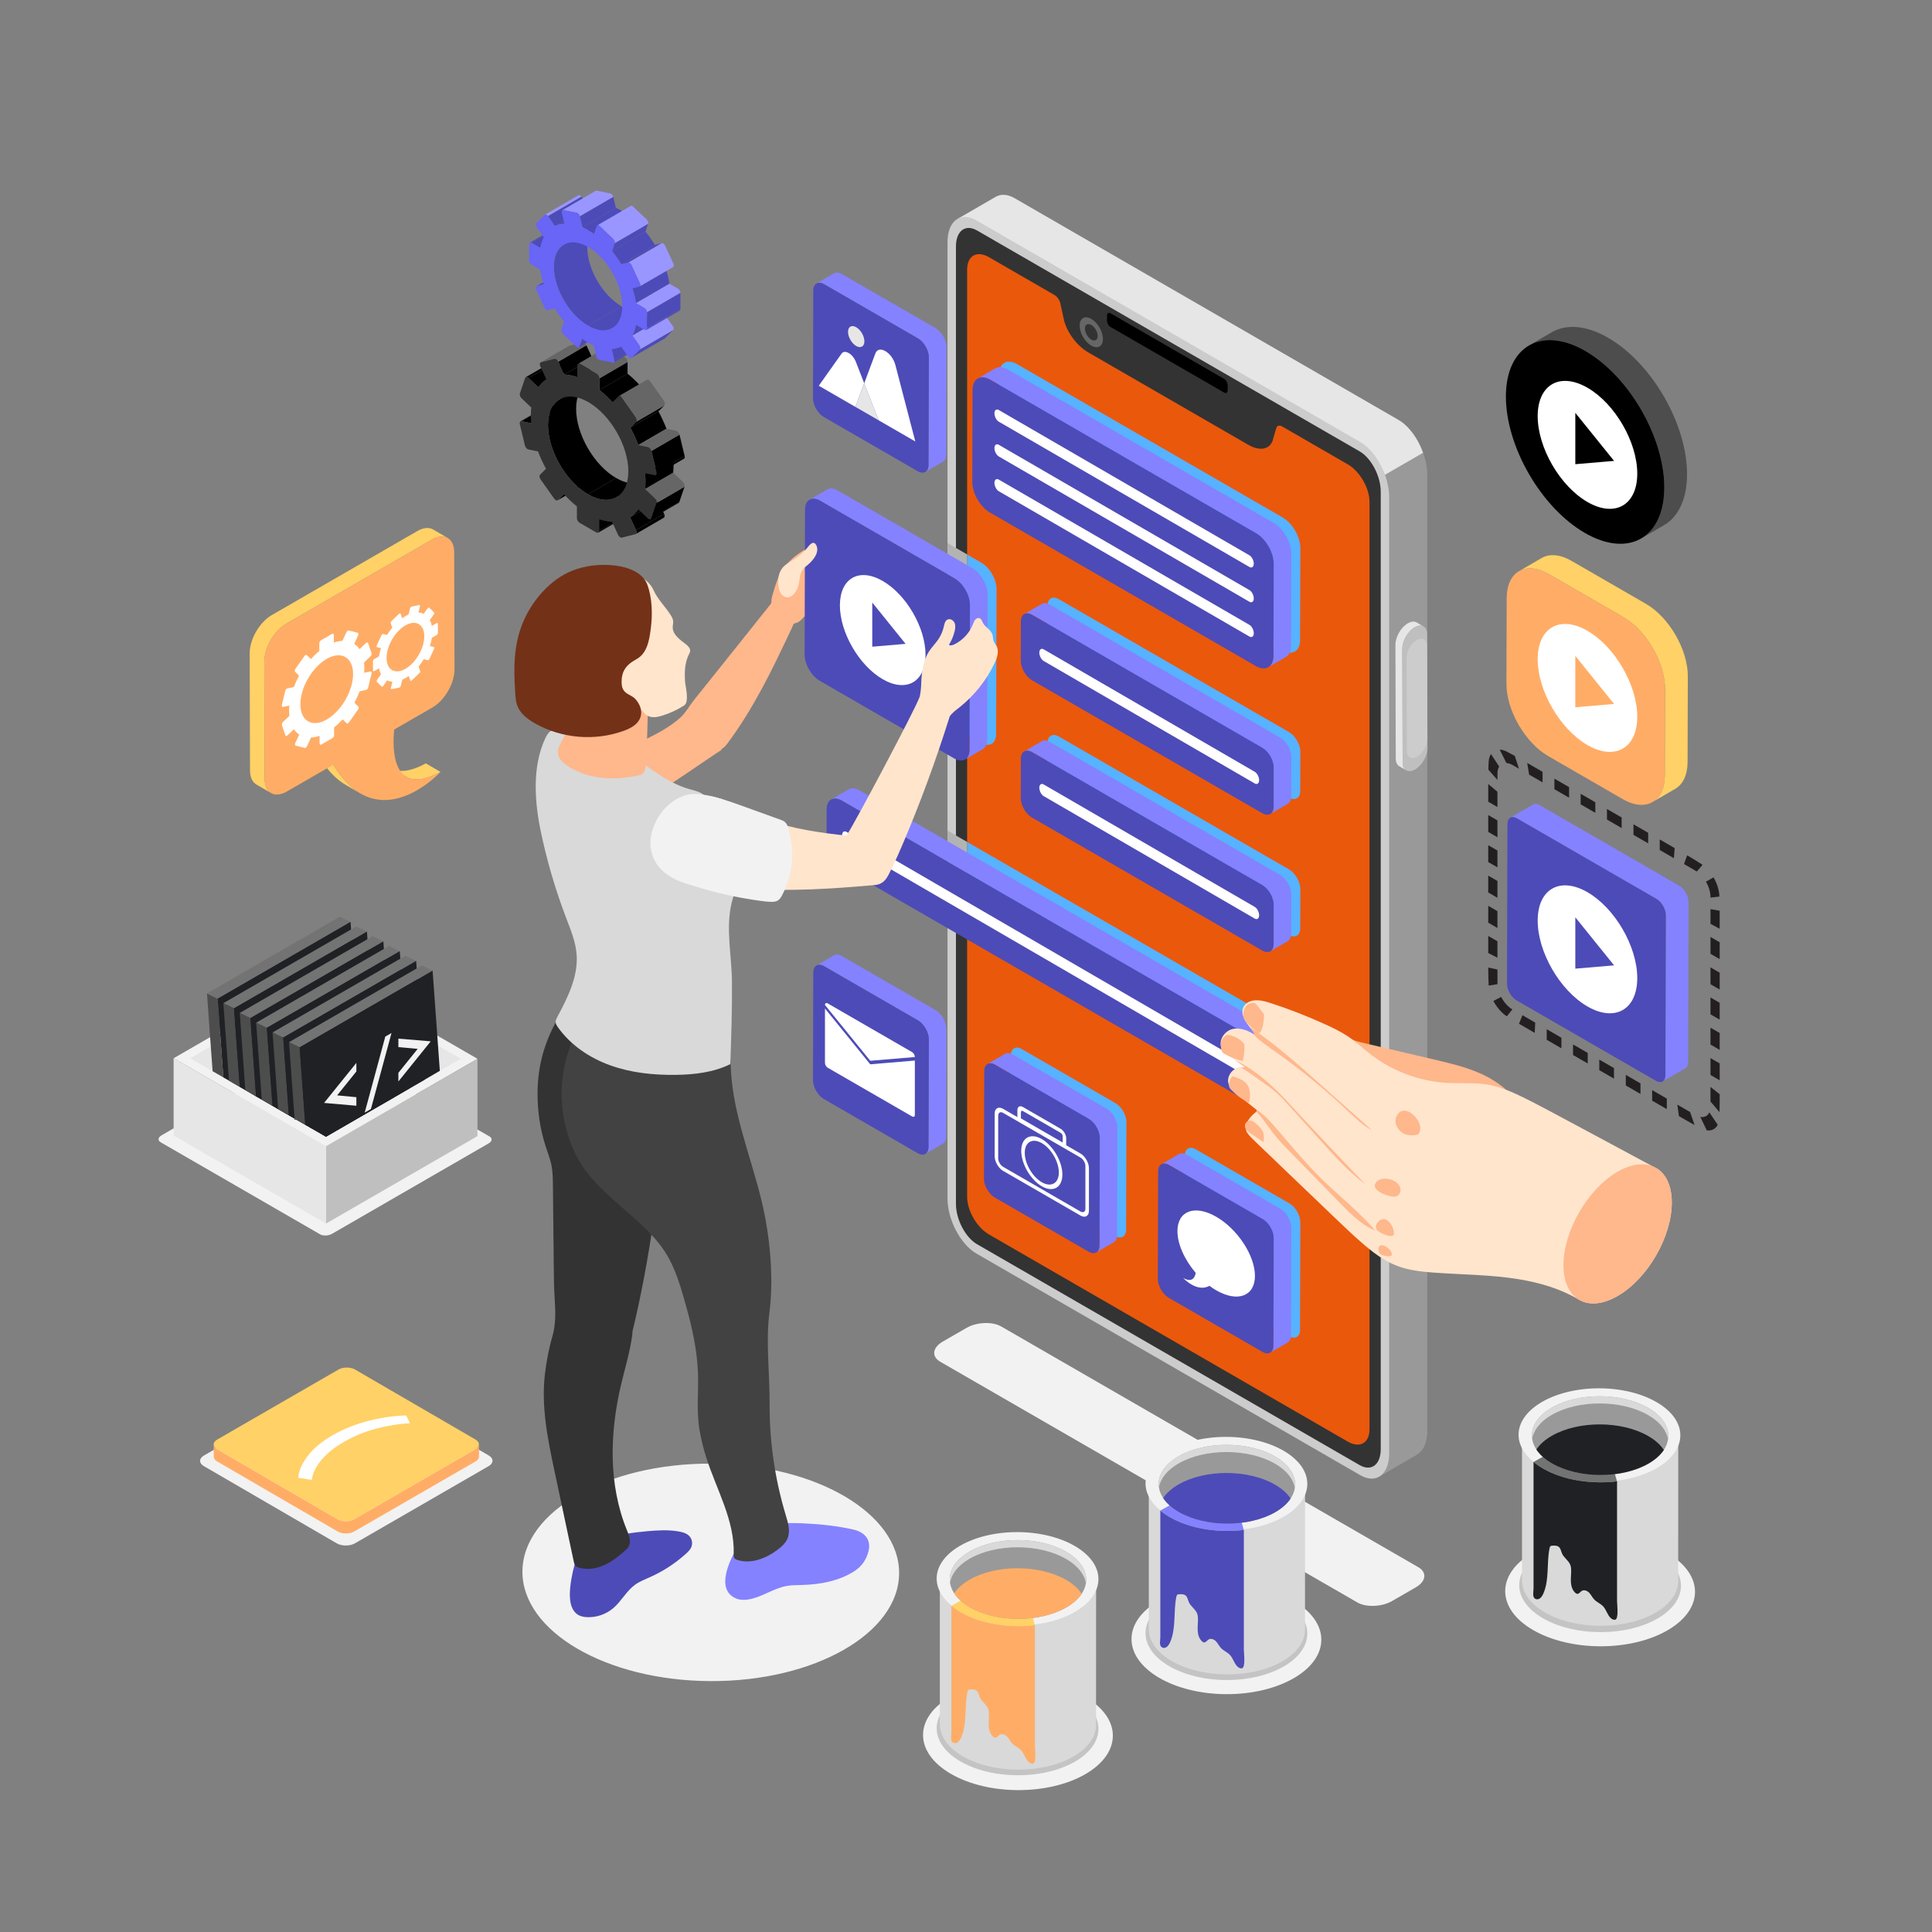 <?xml version="1.0" encoding="utf-8"?>
<!-- Generator: Adobe Illustrator 27.5.0, SVG Export Plug-In . SVG Version: 6.00 Build 0)  -->
<svg version="1.1" id="Layer" xmlns="http://www.w3.org/2000/svg" xmlns:xlink="http://www.w3.org/1999/xlink" x="0px" y="0px"
	 viewBox="0 0 500 500" style="enable-background:new 0 0 500 500;" xml:space="preserve">
<rect x="0" y="0" width="500" height="500" fill="#808080" stroke="none"/>
<g>
	<g>
		
			<ellipse transform="matrix(0.005 -1 1 0.005 -224.073 588.911)" style="fill:#F2F2F2;" cx="184.02" cy="407.101" rx="28.141" ry="48.744"/>
		<g>
			<g>
				<path style="fill:#F2F2F2;" d="M351.27,414.707l-107.939-62.296c-2.31-1.334-2.021-3.664,0.647-5.204l6.128-3.538
					c2.668-1.54,6.703-1.707,9.014-0.374l107.939,62.296c2.31,1.334,2.021,3.664-0.647,5.204l-6.128,3.538
					C357.616,415.874,353.58,416.041,351.27,414.707z"/>
				<path style="fill:#999999;" d="M361.886,108.64l-99.323-57.344c-1.865-1.077-3.549-1.108-4.86-0.363l-9.798,5.668l11.534,8.969
					l2.82-0.715v235.368c0,5.52,3.356,11.933,7.496,14.323l87.087,63.746v3.929l10.137-5.918l-0.001-0.04
					c1.47-0.976,2.403-3.019,2.403-5.909V122.963C369.383,117.443,366.026,111.03,361.886,108.64z"/>
				<path style="fill:#E6E6E6;" d="M346.698,129.653v-11.108l-9.767,7.338l-42.687-17.89L262.26,84.714V64.851l-2.834,0.708
					l-11.513-8.957l9.793-5.668c1.316-0.734,2.986-0.709,4.858,0.354l99.317,57.363c2.733,1.569,5.111,4.883,6.402,8.528
					L346.698,129.653z"/>
				<g>
					<path style="fill:#CCCCCC;" d="M352.028,381.771l-99.323-57.344c-4.14-2.39-7.496-8.803-7.496-14.323V62.711
						c0-5.52,3.356-8.057,7.496-5.667l99.323,57.344c4.14,2.391,7.496,8.803,7.496,14.323v247.392
						C359.524,381.623,356.168,384.161,352.028,381.771z"/>
					<path style="fill:#333333;" d="M247.399,311.564V63.78c0-4.023,2.446-5.873,5.463-4.13l99.007,57.161
						c3.018,1.742,5.464,6.416,5.464,10.439v247.784c0,4.023-2.446,5.872-5.464,4.131l-99.007-57.162
						C249.845,320.261,247.399,315.587,247.399,311.564z"/>
					<path style="fill:#ea580c;" d="M354.428,129.88v240.016c0,3.571-2.52,4.982-5.61,3.199l-92.892-53.631
						c-3.11-1.796-5.632-6.145-5.632-9.714V69.759c0-3.569,2.521-5.007,5.632-3.211l16.97,9.798
						c0.708,0.409,1.331,1.306,1.527,2.201l0.786,3.586c0.591,3.435,3.287,7.254,6.442,9.076l41.417,23.912
						c3.155,1.822,5.873,1.127,6.443-1.637l0.786-2.678c0.196-0.668,0.819-0.846,1.527-0.437l16.992,9.81
						C351.908,121.963,354.428,126.31,354.428,129.88z"/>
					<g>
						<path style="fill:#57B2FF;" d="M333.598,189.459c1.627,0.939,2.937,3.209,2.932,5.085l-0.029,10.16
							c-0.005,1.869-1.324,2.628-2.951,1.688l-59.555-34.384c-1.627-0.939-2.937-3.216-2.932-5.085l0.029-10.16
							c0.005-1.876,1.324-2.628,2.951-1.689L333.598,189.459z"/>
					</g>
					<g>
						<path style="fill:#57B2FF;" d="M333.598,224.998c1.627,0.939,2.937,3.215,2.932,5.085l-0.029,10.167
							c-0.006,1.87-1.324,2.621-2.951,1.682l-59.555-34.384c-1.627-0.939-2.937-3.209-2.932-5.078l0.029-10.167
							c0.005-1.87,1.324-2.628,2.951-1.689L333.598,224.998z"/>
					</g>
					<g>
						<polygon style="fill:#B3B3B3;" points="250.303,217.897 250.303,235.095 245.204,232.15 245.204,214.952 						"/>
						<path style="fill:#57B2FF;" d="M336.54,272.209l-0.023,8.111c-0.023,2.492-1.79,3.512-3.965,2.266l-82.249-47.491v-17.198
							l82.294,47.492C334.772,266.658,336.54,269.694,336.54,272.209z"/>
					</g>
					<g>
						<path style="fill:#57B2FF;" d="M288.69,285.494c1.568,0.905,2.837,3.104,2.832,4.905l-0.079,27.846
							c-0.005,1.802-1.283,2.523-2.851,1.618l-24.233-13.991c-1.568-0.905-2.831-3.093-2.826-4.895l0.079-27.846
							c0.005-1.802,1.277-2.533,2.845-1.628L288.69,285.494z"/>
					</g>
					<g>
						<path style="fill:#57B2FF;" d="M333.704,311.435c1.568,0.906,2.831,3.1,2.826,4.902l-0.079,27.846
							c-0.005,1.802-1.276,2.526-2.844,1.621l-24.233-13.991c-1.568-0.905-2.837-3.097-2.832-4.899l0.079-27.846
							c0.005-1.802,1.283-2.53,2.85-1.625L333.704,311.435z"/>
					</g>
					<g>
						<path style="fill:#57B2FF;" d="M331.965,133.926c2.529,1.46,4.574,5.002,4.565,7.914l-0.068,23.836
							c-0.008,2.906-2.066,4.079-4.595,2.619l-68.78-39.71c-2.529-1.46-4.574-5.001-4.565-7.907l0.068-23.836
							c0.008-2.913,2.066-4.085,4.595-2.625L331.965,133.926z"/>
					</g>
					<g>
						<polygon style="fill:#B3B3B3;" points="250.303,143.488 250.303,190.186 245.204,187.241 245.204,140.542 						"/>
						<path style="fill:#57B2FF;" d="M257.916,152.438l-0.113,37.545c0,2.492-1.767,3.489-3.965,2.243l-3.535-2.039v-46.698
							l3.671,2.13C256.171,146.887,257.916,149.945,257.916,152.438z"/>
					</g>
					<g>
						<path style="fill:#666666;" d="M285.44,87.731c0,1.91-1.349,2.679-3.013,1.718c-1.664-0.961-3.013-3.288-3.013-5.197
							c0-1.91,1.349-2.679,3.013-1.718C284.091,83.494,285.44,85.821,285.44,87.731z"/>
						<path style="fill:#333333;" d="M284.078,86.945c0,1.046-0.739,1.468-1.651,0.942c-0.912-0.527-1.651-1.802-1.651-2.848
							c0-1.047,0.739-1.468,1.651-0.941C283.339,84.623,284.078,85.898,284.078,86.945z"/>
					</g>
					<path d="M316.838,101.615l-29.469-17.014c-0.486-0.28-0.879-1.032-0.879-1.679v-1.193c0-0.647,0.393-0.945,0.879-0.664
						l29.469,17.014c0.486,0.28,0.879,1.032,0.879,1.679v1.192C317.717,101.598,317.324,101.895,316.838,101.615z"/>
				</g>
				<g>
					<g style="enable-background:new    ;">
						<path style="fill:#E6E6E6;" d="M366.63,161.09c-0.584-0.34-1.394-0.291-2.288,0.225c-1.777,1.026-3.21,3.509-3.204,5.55
							l0.083,29.405c0.003,1.008,0.362,1.722,0.941,2.058l1.783,1.036c-0.579-0.336-0.938-1.051-0.941-2.058l-0.084-29.405
							c-0.006-2.042,1.427-4.524,3.204-5.55c0.894-0.516,1.704-0.564,2.288-0.225L366.63,161.09z"/>
						<g>
							<path style="fill:#BFBFBF;" d="M366.125,162.352c1.777-1.026,3.22-0.204,3.225,1.838l0.083,29.405
								c0.006,2.024-1.427,4.524-3.204,5.55c-1.777,1.026-3.219,0.185-3.225-1.838l-0.083-29.405
								C362.915,165.86,364.348,163.378,366.125,162.352z"/>
						</g>
						<g>
							<path style="fill:#CCCCCC;" d="M366.648,165.657c1.458-0.842,2.641-0.167,2.646,1.508l0.068,24.121
								c0.004,1.66-1.171,3.711-2.629,4.553c-1.458,0.842-2.641,0.152-2.646-1.508l-0.068-24.121
								C364.015,168.536,365.191,166.499,366.648,165.657z"/>
						</g>
					</g>
				</g>
			</g>
			<g>
				<g style="enable-background:new    ;">
					<path style="fill:#8482FF;" d="M242.111,84.912l-24.233-13.991c-0.788-0.455-1.5-0.497-2.015-0.197l-4.555,2.647
						c0.515-0.299,1.228-0.257,2.016,0.197l24.233,13.991c1.568,0.905,2.837,3.104,2.832,4.905l-0.079,27.846
						c-0.002,0.893-0.318,1.521-0.826,1.816l4.555-2.647c0.508-0.296,0.824-0.923,0.826-1.817l0.079-27.846
						C244.948,88.016,243.679,85.817,242.111,84.912z"/>
					<g>
						<path style="fill:#4D4BB7;" d="M237.556,87.559c1.568,0.905,2.837,3.104,2.832,4.905l-0.079,27.846
							c-0.005,1.802-1.283,2.523-2.85,1.618l-24.234-13.991c-1.568-0.905-2.831-3.093-2.826-4.895l0.079-27.846
							c0.005-1.802,1.277-2.533,2.845-1.628L237.556,87.559z"/>
					</g>
					<g>
						<g>
							<path style="fill:#FFFFFF;" d="M223.66,99.196l-2.276,6.111l-9.485-5.476l5.888-8.306c0.827-1.166,2.894,0.028,3.721,2.148
								L223.66,99.196z"/>
							<polygon style="fill:#E6E6E6;" points="227.397,108.779 221.384,105.307 223.66,99.196 							"/>
							<path style="fill:#FFFFFF;" d="M236.882,114.255l-9.485-5.476l-3.737-9.583l2.878-7.717c0.863-2.311,4.325-0.312,5.188,2.995
								L236.882,114.255z"/>
						</g>
						<path style="fill:#E6E6E6;" d="M223.704,88.335c0,1.342-0.948,1.882-2.118,1.207c-1.17-0.675-2.118-2.311-2.118-3.653
							c0-1.342,0.948-1.882,2.118-1.207C222.756,85.358,223.704,86.993,223.704,88.335z"/>
					</g>
				</g>
			</g>
			<g>
				<g style="enable-background:new    ;">
					<path style="fill:#8482FF;" d="M331.261,190.871l-59.555-34.384c-0.818-0.472-1.558-0.517-2.092-0.206l-4.555,2.647
						c0.534-0.311,1.274-0.266,2.092,0.206l59.555,34.384c1.627,0.939,2.937,3.209,2.932,5.085l-0.029,10.16
						c-0.003,0.931-0.331,1.586-0.86,1.894l4.555-2.647c0.529-0.308,0.857-0.963,0.86-1.893l0.029-10.16
						C334.198,194.08,332.888,191.811,331.261,190.871z"/>
					<g>
						<path style="fill:#4D4BB7;" d="M326.706,193.518c1.627,0.939,2.937,3.209,2.932,5.085l-0.029,10.16
							c-0.005,1.87-1.324,2.628-2.951,1.689l-59.555-34.384c-1.627-0.939-2.937-3.215-2.932-5.085l0.029-10.16
							c0.005-1.876,1.324-2.628,2.951-1.688L326.706,193.518z"/>
					</g>
					<path style="fill:#FFFFFF;" d="M324.729,199.739L270.11,168.05c-0.626-0.361-1.133,0.022-1.133,0.856l0,0
						c0,0.834,0.507,1.803,1.133,2.164l54.619,31.689c0.625,0.361,1.132-0.022,1.132-0.856l0,0
						C325.861,201.069,325.354,200.1,324.729,199.739z"/>
				</g>
			</g>
			<g>
				<g style="enable-background:new    ;">
					<path style="fill:#8482FF;" d="M331.261,226.411l-59.555-34.384c-0.817-0.472-1.557-0.515-2.091-0.205l-4.555,2.647
						c0.534-0.311,1.274-0.267,2.091,0.205l59.555,34.384c1.627,0.939,2.937,3.216,2.932,5.085l-0.029,10.167
						c-0.003,0.929-0.329,1.581-0.857,1.888l4.555-2.647c0.528-0.307,0.855-0.959,0.857-1.888l0.029-10.167
						C334.198,229.626,332.888,227.35,331.261,226.411z"/>
					<g>
						<path style="fill:#4D4BB7;" d="M326.706,229.058c1.627,0.939,2.937,3.216,2.932,5.085l-0.029,10.167
							c-0.005,1.869-1.324,2.621-2.951,1.682l-59.555-34.384c-1.627-0.939-2.937-3.209-2.932-5.078l0.029-10.167
							c0.005-1.869,1.324-2.628,2.951-1.688L326.706,229.058z"/>
					</g>
					<path style="fill:#FFFFFF;" d="M324.729,234.708l-54.619-31.689c-0.626-0.361-1.133,0.022-1.133,0.856l0,0
						c0,0.834,0.507,1.803,1.133,2.164l54.619,31.689c0.625,0.361,1.132-0.022,1.132-0.856l0,0
						C325.861,236.038,325.354,235.069,324.729,234.708z"/>
				</g>
			</g>
			<g>
				<g style="enable-background:new    ;">
					<path style="fill:#8482FF;" d="M242.111,261.411l-24.233-13.991c-0.788-0.455-1.5-0.497-2.015-0.197l-4.555,2.647
						c0.515-0.299,1.228-0.258,2.016,0.197l24.233,13.991c1.568,0.906,2.837,3.104,2.832,4.905l-0.079,27.846
						c-0.002,0.893-0.318,1.521-0.826,1.816l4.555-2.647c0.508-0.296,0.824-0.923,0.826-1.817l0.079-27.846
						C244.948,264.514,243.679,262.316,242.111,261.411z"/>
					<g>
						<path style="fill:#4D4BB7;" d="M237.556,264.058c1.568,0.906,2.837,3.104,2.832,4.905l-0.079,27.846
							c-0.005,1.802-1.283,2.523-2.85,1.618l-24.234-13.991c-1.568-0.905-2.831-3.093-2.826-4.895l0.079-27.846
							c0.005-1.802,1.277-2.533,2.845-1.628L237.556,264.058z"/>
					</g>
					<g>
						<path style="fill:#FFFFFF;" d="M236.762,273.518v0.04l-11.545,0.969L213.5,260.088l0,0c0-0.453,0.32-0.636,0.715-0.408
							l21.832,12.605C236.441,272.513,236.762,273.065,236.762,273.518z"/>
						<path style="fill:#FFFFFF;" d="M225.217,275.443l11.545-0.973v14.056c0,0.453-0.32,0.636-0.715,0.408l-21.832-12.605
							c-0.395-0.228-0.715-0.78-0.715-1.234v-14.1l11.545,14.233L225.217,275.443z"/>
					</g>
				</g>
			</g>
			<g>
				<g style="enable-background:new    ;">
					<path style="fill:#8482FF;" d="M330.262,266.807l-107.821-62.251c-1.095-0.632-2.089-0.692-2.807-0.275l-4.555,2.647
						c0.717-0.417,1.711-0.358,2.807,0.275l107.821,62.251c2.181,1.259,3.938,4.302,3.931,6.808l-0.023,8.115
						c-0.004,1.247-0.443,2.124-1.152,2.537l4.555-2.647c0.709-0.412,1.148-1.29,1.152-2.536l0.023-8.115
						C334.2,271.109,332.444,268.067,330.262,266.807z"/>
					<g>
						<path style="fill:#4D4BB7;" d="M325.707,269.454c2.181,1.259,3.938,4.302,3.931,6.808l-0.023,8.115
							c-0.007,2.506-1.775,3.521-3.957,2.261l-107.821-62.251c-2.175-1.256-3.938-4.309-3.931-6.815l0.023-8.115
							c0.007-2.506,1.781-3.51,3.956-2.255L325.707,269.454z"/>
					</g>
					<path style="fill:#FFFFFF;" d="M322.865,275.573L219.08,215.29c-0.626-0.361-1.133,0.022-1.133,0.857l0,0
						c0,0.834,0.507,1.803,1.133,2.164l103.785,60.282c0.625,0.361,1.133-0.022,1.133-0.857l0,0
						C323.998,276.903,323.491,275.934,322.865,275.573z"/>
				</g>
			</g>
			<g>
				<g style="enable-background:new    ;">
					<path style="fill:#8482FF;" d="M286.353,286.906l-24.233-13.991c-0.788-0.455-1.5-0.496-2.016-0.197l-4.555,2.647
						c0.515-0.299,1.228-0.257,2.015,0.197l24.234,13.991c1.568,0.905,2.837,3.103,2.832,4.905l-0.079,27.846
						c-0.003,0.893-0.318,1.521-0.826,1.817l4.555-2.647c0.508-0.295,0.824-0.923,0.826-1.817l0.079-27.846
						C289.19,290.01,287.921,287.812,286.353,286.906z"/>
					<g>
						<path style="fill:#4D4BB7;" d="M281.798,289.554c1.568,0.905,2.837,3.103,2.832,4.905l-0.079,27.846
							c-0.005,1.802-1.283,2.523-2.851,1.618l-24.233-13.991c-1.568-0.905-2.831-3.093-2.826-4.895l0.079-27.846
							c0.005-1.802,1.277-2.533,2.844-1.628L281.798,289.554z"/>
					</g>
					<g>
						<g>
							<path style="fill:#FFFFFF;" d="M279.624,314.583l-20.015-11.556c-1.208-0.697-2.19-2.392-2.19-3.778v-11.03
								c0-1.386,0.983-1.946,2.19-1.249l20.015,11.556c1.208,0.697,2.19,2.392,2.19,3.777v11.03
								C281.814,314.721,280.832,315.281,279.624,314.583z M259.609,288.019c-0.704-0.407-1.277-0.08-1.277,0.729v11.029
								c0,0.809,0.573,1.797,1.277,2.204l20.015,11.556c0.704,0.406,1.278,0.08,1.278-0.729v-11.03c0-0.808-0.573-1.797-1.278-2.203
								L259.609,288.019z"/>
						</g>
						<g>
							<path style="fill:#FFFFFF;" d="M269.617,307.008c-2.935-1.695-5.323-5.814-5.323-9.182c0-3.368,2.388-4.73,5.323-3.035
								c2.935,1.695,5.323,5.813,5.323,9.182C274.94,307.341,272.552,308.703,269.617,307.008z M269.617,295.839
								c-2.432-1.404-4.411-0.276-4.411,2.514c0,2.791,1.979,6.204,4.411,7.608c2.432,1.404,4.41,0.276,4.41-2.515
								C274.027,300.656,272.049,297.243,269.617,295.839z"/>
						</g>
						<g>
							<path style="fill:#FFFFFF;" d="M275.936,297.254l-12.639-7.297v-2.644c0-0.909,0.645-1.277,1.437-0.82l9.764,5.637
								c0.792,0.458,1.437,1.57,1.437,2.479V297.254z M264.21,289.436l10.813,6.243v-1.597c0-0.332-0.235-0.738-0.525-0.905
								l-9.764-5.637c-0.289-0.167-0.525-0.033-0.525,0.299V289.436z"/>
						</g>
					</g>
				</g>
			</g>
			<g>
				<g style="enable-background:new    ;">
					<path style="fill:#8482FF;" d="M331.367,312.848l-24.234-13.991c-0.789-0.456-1.504-0.497-2.021-0.197l-4.555,2.647
						c0.517-0.3,1.232-0.258,2.021,0.197l24.233,13.991c1.568,0.905,2.831,3.1,2.826,4.902l-0.079,27.846
						c-0.003,0.895-0.318,1.524-0.826,1.82l4.555-2.647c0.509-0.296,0.824-0.925,0.826-1.82l0.079-27.846
						C334.198,315.948,332.935,313.753,331.367,312.848z"/>
					<g>
						<path style="fill:#4D4BB7;" d="M326.812,315.495c1.568,0.905,2.831,3.1,2.826,4.902l-0.079,27.846
							c-0.005,1.802-1.277,2.526-2.845,1.621l-24.233-13.991c-1.568-0.905-2.837-3.096-2.832-4.898l0.079-27.846
							c0.005-1.802,1.283-2.53,2.85-1.624L326.812,315.495z"/>
					</g>
					<path style="fill:#FFFFFF;" d="M314.75,314.888c-5.539-3.198-10.029-1.527-10.029,3.731c0,3.405,1.889,7.475,4.721,10.793
						c-0.132,0.888-0.708,2.751-3.242,1.32c0,0,3.498,3.857,6.813,2.043c0.565,0.42,1.143,0.812,1.737,1.155
						c5.539,3.198,10.029,1.527,10.029-3.731C324.779,324.941,320.289,318.086,314.75,314.888z"/>
				</g>
			</g>
			<g>
				<g style="enable-background:new    ;">
					<path style="fill:#8482FF;" d="M329.628,135.339l-68.78-39.71c-1.272-0.734-2.425-0.803-3.257-0.319l-4.555,2.647
						c0.833-0.484,1.986-0.415,3.257,0.319l68.78,39.711c2.529,1.46,4.574,5.001,4.565,7.914l-0.068,23.836
						c-0.004,1.444-0.514,2.46-1.336,2.937l4.555-2.647c0.822-0.478,1.332-1.493,1.336-2.937l0.068-23.836
						C334.202,140.341,332.157,136.799,329.628,135.339z"/>
					<g>
						<path style="fill:#4D4BB7;" d="M325.073,137.986c2.529,1.46,4.574,5.002,4.565,7.914l-0.068,23.836
							c-0.008,2.906-2.066,4.079-4.595,2.619l-68.78-39.71c-2.529-1.46-4.573-5.002-4.565-7.908l0.068-23.836
							c0.008-2.913,2.066-4.085,4.595-2.625L325.073,137.986z"/>
					</g>
					<g>
						<path style="fill:#FFFFFF;" d="M323.344,143.708l-64.851-37.594c-0.625-0.361-1.133,0.022-1.133,0.856l0,0
							c0,0.834,0.507,1.803,1.133,2.164l64.851,37.594c0.626,0.361,1.133-0.022,1.133-0.856l0,0
							C324.477,145.038,323.97,144.069,323.344,143.708z"/>
						<path style="fill:#FFFFFF;" d="M323.344,152.71l-64.851-37.594c-0.625-0.361-1.133,0.022-1.133,0.856l0,0
							c0,0.834,0.507,1.803,1.133,2.164l64.851,37.594c0.626,0.361,1.133-0.022,1.133-0.856l0,0
							C324.477,154.04,323.97,153.071,323.344,152.71z"/>
						<path style="fill:#FFFFFF;" d="M323.344,161.712l-64.851-37.594c-0.625-0.361-1.133,0.022-1.133,0.856l0,0
							c0,0.834,0.507,1.803,1.133,2.164l64.851,37.594c0.626,0.361,1.133-0.022,1.133-0.856l0,0
							C324.477,163.042,323.97,162.073,323.344,161.712z"/>
					</g>
				</g>
			</g>
		</g>
		<g>
			<g>
				<path style="fill:#FFB78C;" d="M218.392,144.568c-0.066-0.215-0.174-0.418-0.204-0.641c-0.031-0.232,0.024-0.467,0.03-0.701
					c0.012-0.52-0.239-1.039-0.655-1.352c-0.165-0.124-0.355-0.218-0.492-0.372c-0.13-0.145-0.203-0.331-0.307-0.496
					c-0.51-0.811-1.629-0.958-2.583-0.875c-1.979,0.172-3.856,0.966-5.584,1.945c-2.353,1.333-4.533,3.064-6.023,5.32
					c-0.583,0.883-1.054,1.837-1.443,2.82c-0.342,0.864-0.622,1.751-0.869,2.647c-0.164,0.595-0.38,1.177-0.507,1.783
					c-0.058,0.278-0.101,0.57-0.118,0.852c-0.016,0.269,0.023,0.53-0.139,0.767c-0.196,0.286-18.618,23.318-19.925,24.943
					c-1.152,1.433-2.084,3.204-3.428,4.437c-2.8,2.569-6.435,4.418-9.826,6.065c-2.757,1.339-7.643,2.551-6.426,6.771
					c0.359,1.245,1.388,2.158,2.278,3.101c1.508,1.598,2.726,3.468,3.578,5.493c0.051,0.121,0.109,0.252,0.224,0.313
					c0.164,0.087,0.362-0.001,0.526-0.088c4.805-2.563,17.952-11.842,20.179-13.194c0.002-0.07-0.011-0.139-0.011-0.209
					c0.673-0.334,1.193-0.954,1.65-1.57c1.621-2.179,3.142-4.431,4.581-6.734c1.439-2.304,2.797-4.658,4.094-7.044
					c1.3-2.391,2.541-4.815,3.746-7.255c1.206-2.443,4-8.354,4.231-8.847c0.173-0.369,0.273-0.925,0.678-1.119
					c0.259-0.124,0.557-0.12,0.821-0.26c0.298-0.157,0.56-0.377,0.806-0.605c2.681-2.482,4.186-5.95,6.296-8.934
					c0.376-0.532,0.778-1.055,1.282-1.467c0.956-0.783,2.278-1.172,2.925-2.224c0.262-0.426,0.384-0.92,0.502-1.405
					C218.429,145.819,218.577,145.17,218.392,144.568z"/>
				<path style="fill:#4D4BB7;" d="M147.517,413.723c0.14,1.666,0.653,3.208,1.922,4.087c0.733,0.507,1.649,0.677,2.54,0.712
					c2.44,0.095,4.904-0.762,6.758-2.35c2.092-1.793,3.382-4.421,5.612-6.039c1.188-0.862,2.578-1.387,3.917-1.988
					c3.313-1.486,6.396-3.484,9.106-5.9c0.586-0.523,1.284-1.168,1.57-1.921c0.46-1.213-0.024-2.582-1.092-3.242
					c-0.658-0.406-1.424-0.599-2.184-0.735c-2.71-0.484-5.492-0.311-8.234-0.062c-3.488,0.317-7.004,0.764-10.281,1.999
					c-1.424,0.536-2.795,1.226-4.049,2.09c-0.474,0.326-1.16,1.154-1.724,1.254c-0.202,0.036-1.542-0.435-1.517-0.515
					c-0.769,2.435-1.54,4.88-1.965,7.398C147.656,409.929,147.363,411.901,147.517,413.723z"/>
				<path style="fill:#333333;" d="M172.803,284.417c-0.134-0.95-0.624-1.805-1.07-2.654c-3.019-5.746-4.39-12.147-6.577-18.217
					c-1.056-2.929-2.299-5.813-4.019-8.419c-1.016-1.541-3.831-5.661-6.245-4.8c-0.345,0.123-0.621,0.382-0.885,0.636
					c-4.423,4.273-8.09,9.321-10.817,14.831c-2.785,5.627-4.052,11.003-4.069,17.28c-0.013,4.664,0.691,9.334,2.153,13.766
					c0.516,1.565,1.121,3.108,1.443,4.723c0.341,1.707,0.361,3.459,0.379,5.199c0.071,6.778,0.142,13.556,0.213,20.334
					c0.033,3.115,0.039,6.242,0.258,9.33c0.219,3.09,0.272,6.438-0.606,9.433c-0.923,3.152-1.525,6.402-1.922,9.66
					c-1.042,8.571,0.766,17.204,2.563,25.649c1.62,7.613,3.241,15.226,4.861,22.839c0.095,0.444,0.202,0.913,0.519,1.238
					c0.251,0.258,0.603,0.39,0.949,0.489c2.087,0.596,4.363,0.23,6.348-0.647c1.986-0.877,3.719-2.235,5.348-3.669
					c0.43-0.378,0.863-0.775,1.123-1.285c0.646-1.271,0.044-2.788-0.496-4.107c-4.841-11.81-4.467-25.221-1.529-37.643
					c1.005-4.247,2.299-8.439,2.882-12.764c0.044-0.324,0.066-0.653,0.061-0.979c0.005-0.022,0.014-0.043,0.019-0.065
					c4.642-19.135,6.989-38.745,9.073-58.325C172.825,285.641,172.889,285.024,172.803,284.417z"/>
				<path style="fill:#8482FF;" d="M207.928,394.242c-2.771-0.124-5.562-0.143-8.316,0.236c-2.086,0.287-4.413,0.983-6.011,2.411
					c-1.077,0.963-1.906,2.17-2.668,3.397c-2.079,3.346-5.911,11.162-0.376,13.422c0.954,0.389,2.025,0.398,3.043,0.242
					c3.51-0.536,6.526-2.894,10.022-3.512c1.299-0.23,2.626-0.211,3.945-0.248c4.719-0.129,9.549-1.02,13.524-3.566
					c1.913-1.225,3.152-3.009,3.688-5.232c0.729-3.023-1.116-4.897-3.907-5.535C216.627,394.887,212.277,394.436,207.928,394.242z"
					/>
				<path style="fill:#424242;" d="M203.357,392.126c-2.817-9.332-4.231-19.085-4.181-28.833c0.04-7.798-1.021-15.998-0.041-23.715
					c0.987-7.772,0.38-16.254-1.009-23.957c-2.249-12.468-7.747-24.288-8.845-36.91c-0.414-4.757-0.195-9.575-1.021-14.278
					c-5.64,2.915-12.33,3.743-18.511,2.291c-3.222-0.755-6.256-2.097-9.346-3.248c-1.289-0.537-2.673-0.652-3.977-1.127
					c-1.161-0.423-1.93-1.127-2.897-1.934c-4.886,5.894-7.791,13.4-8.146,21.048c-0.269,5.8,0.929,11.655,3.408,16.903
					c2.598,5.5,6.795,9.375,11.309,13.332c4.355,3.818,8.937,7.54,12.08,12.406c2.717,4.205,4.167,9.566,5.503,14.346
					c1.511,5.407,2.687,10.943,2.941,16.565c0.234,5.187-0.47,9.982,0.436,15.184c0.411,2.36,0.981,4.692,1.707,6.974
					c2.65,8.327,7.411,16.314,7.11,25.047c-0.013,0.37-0.024,0.775,0.202,1.068c0.173,0.223,0.451,0.335,0.72,0.421
					c3.586,1.153,7.527-0.412,10.521-2.697c1.029-0.786,2.024-1.702,2.511-2.902C204.595,396.216,203.947,394.081,203.357,392.126z"
					/>
				<path style="fill:#D9D9D9;" d="M139.201,197.156c-1.059,5.724-0.474,12.021,0.627,17.409c1.601,7.834,3.843,15.537,6.694,23.008
					c1.162,3.045,2.44,6.11,2.701,9.359c0.458,5.706-2.251,11.138-4.955,16.183c-0.252,0.47-0.512,0.976-0.459,1.507
					c0.044,0.432,0.29,0.814,0.54,1.17c3.282,4.676,8.255,8.007,13.633,9.933c5.378,1.926,11.157,2.52,16.869,2.448
					c4.85-0.061,9.812-0.624,14.157-2.78c0.244-7.123,0.489-14.248,0.425-21.376c-0.06-6.701-1.674-13.743-0.077-20.359
					c0.577-2.393,1.568-4.668,2.193-7.049c0.666-2.537,0.908-5.185,0.716-7.801c-0.157-2.131-0.774-4.493-2.622-5.566
					c-0.576-0.334-1.229-0.513-1.818-0.823c-2.799-1.471-3.477-5.409-6.176-7.056c-0.977-0.596-2.125-0.828-3.227-1.136
					c-11.805-3.303-20.72-17.802-33.858-15.715c-0.702,0.111-1.428,0.24-2.016,0.64c-0.635,0.431-1.035,1.127-1.371,1.817
					C140.241,192.896,139.603,194.985,139.201,197.156z"/>
				<path style="fill:#FFB78C;" d="M144.981,192.605c-0.167,0.326-0.319,0.658-0.433,1.005c-0.832,2.538,1.531,4.22,3.485,5.302
					c3.146,1.744,6.775,2.52,10.372,2.535c2.174,0.009,4.342-0.253,6.466-0.704c0.819-0.174,1.383-0.193,1.795-0.931
					c0.481-0.862,0.539-1.935,0.591-2.896c0.118-2.173,0.177-4.35,0.236-6.525c0.091-3.371,0.183-6.741,0.274-10.112
					c0.038-1.423-1.945-1.016-3.003-1.153c-1.533-0.199-3.064-0.419-4.583-0.706c-3.011-0.568-5.995-1.398-8.736-2.791
					c-0.725-0.369-1.879-1.255-2.702-1.298c-1.03-0.054-1.016,1.308-1.129,2.137c-0.313,2.294-0.254,4.616-0.332,6.925
					c-0.091,2.705-0.384,5.476-1.599,7.894C145.462,191.731,145.208,192.163,144.981,192.605z"/>
				<path style="fill:#FFE5CC;" d="M173.532,159.123c0.307,0.49,0.615,1.005,0.677,1.58c0.059,0.545-0.11,1.089-0.112,1.638
					c-0.008,1.911,1.856,3.196,3.371,4.36c0.6,0.461,1.232,1.091,1.137,1.842c-0.038,0.301-0.192,0.572-0.329,0.843
					c-1.067,2.12-1.131,4.532-0.996,6.853c0.086,1.475,1.221,5.424-0.271,6.37c-1.771,1.121-3.692,2.004-5.696,2.618
					c-1.177,0.36-2.597,0.639-3.728-0.01c-0.973-0.558-1.63-1.691-2.51-2.423c-1.047-0.871-2.454,0.385-3.583,0.757
					c-1.473,0.486-3.006,0.788-4.551,0.911c-3.003,0.239-6.063-0.192-8.876-1.271c-1.801-0.691-3.523-1.64-4.942-2.947
					c-1.585-1.459-2.744-3.315-3.812-5.186c-1.429-2.502-2.756-5.15-3.063-8.015c-0.326-3.049,0.566-6.076,2.016-8.736
					c1.435-2.632,3.231-4.573,5.587-6.369c4.349-3.317,10.139-3.995,15.609-4.001c1.991-0.002,3.645,0.162,5.461,0.934
					c1.908,0.811,3.461,2.12,4.286,3.992C170.199,155.109,172.228,157.036,173.532,159.123z"/>
				<path style="fill:#733118;" d="M161.639,173.266c0.651-1.1,1.696-1.916,3.051-2.653c2.856-1.551,3.372-5.089,3.737-7.965
					c0.47-3.7,0.383-7.85-0.915-11.372c-1.19-3.228-5.191-4.531-8.272-4.911c-3.802-0.468-7.732-0.045-11.285,1.387
					c-5.282,2.129-9.69,7.107-12.096,12.162c-2.93,6.156-2.981,12.54-2.533,19.171c0.152,2.241,0.23,3.811,1.795,5.573
					c0.958,1.078,2.172,1.897,3.428,2.605c6.843,3.856,15.375,4.572,22.765,1.911c1.106-0.398,2.204-0.879,3.095-1.645
					c2.2-1.893,1.86-4.535,0.054-6.589c-0.925-1.052-2.503-1.197-3.21-2.524c-0.331-0.622-0.385-1.353-0.383-2.058
					C160.875,175.103,161.143,174.103,161.639,173.266z"/>
				<g>
					<g style="enable-background:new    ;">
						<path style="fill:#8482FF;" d="M251.642,147.041l-34.785-20.083c-1.098-0.634-2.093-0.693-2.811-0.275l-4.555,2.647
							c0.718-0.417,1.713-0.359,2.812,0.275l34.785,20.083c2.181,1.259,3.944,4.312,3.937,6.812l-0.106,37.532
							c-0.003,1.241-0.442,2.115-1.151,2.526l4.555-2.647c0.708-0.411,1.147-1.285,1.151-2.526l0.107-37.532
							C255.586,151.353,253.823,148.3,251.642,147.041z"/>
						<g>
							<path style="fill:#4D4BB7;" d="M247.087,149.688c2.181,1.259,3.944,4.312,3.937,6.812l-0.106,37.532
								c-0.007,2.499-1.781,3.51-3.962,2.251L212.17,176.2c-2.181-1.259-3.944-4.312-3.936-6.812l0.106-37.532
								c0.007-2.499,1.781-3.51,3.962-2.251L247.087,149.688z"/>
						</g>
						<path style="fill:#FFFFFF;" d="M228.445,150.353c-6.122-3.535-11.08-0.708-11.08,6.317c0,7.019,4.958,15.576,11.08,19.111
							c6.117,3.532,11.08,0.702,11.08-6.317C239.525,162.438,234.562,153.884,228.445,150.353z M225.74,167.365v-11.431
							l8.627,10.699L225.74,167.365z"/>
					</g>
				</g>
				<path style="fill:#FFE5CC;" d="M193.294,229.87c10.988,0.946,22.046,0.133,33.034-0.813c0.053-0.004,0.106-0.017,0.16-0.022
					c2.771-0.268,3.409-2.598,4.497-4.773c0.973-1.946,1.844-3.941,2.696-5.943c4.577-10.756,8.598-21.745,12.102-32.897
					c0.637-0.987,1.684-1.682,2.616-2.429c3.8-3.046,6.9-6.959,8.996-11.355c0.67-1.406,1.232-3.097,0.495-4.469
					c-0.229-0.427-0.574-0.793-0.744-1.247c-0.202-0.54-0.135-1.148-0.306-1.699c-0.386-1.245-1.833-1.853-2.445-3.003
					c-0.244-0.458-0.401-1.044-0.886-1.228c-0.4-0.152-0.862,0.066-1.137,0.394c-0.275,0.328-0.41,0.747-0.565,1.146
					c-0.89,2.281-2.673,4.2-4.883,5.255c-0.426,0.204-0.956,0.368-1.345,0.101c0.679-1.086,1.181-2.283,1.48-3.528
					c0.173-0.721,0.273-1.507-0.03-2.184c-0.303-0.677-1.143-1.158-1.811-0.836c-0.655,0.315-0.813,1.152-0.973,1.86
					c-0.268,1.183-0.761,2.315-1.446,3.316c-0.711,1.039-1.62,1.932-2.315,2.982c-0.587,0.887-1.009,1.872-1.307,2.891
					c-0.54,1.842-0.728,3.812-0.778,5.725c-0.026,1.019-0.153,2.078-0.36,3.123c-0.043,0.108-0.087,0.217-0.126,0.324
					c-1.149,3.156-16.544,32.213-18.776,35.584c-0.654-0.007-1.3-0.02-1.912-0.092c-7.27-0.846-14.606-2.028-21.288-5.016
					c-3.382-1.513-6.581-3.481-10.132-4.54c-3.551-1.059-7.675-1.071-10.661,1.123c-2.382,1.75-3.598,4.58-4.177,7.399
					c-2.232,10.873,11.578,13.605,19.42,14.552C191.355,229.688,192.324,229.786,193.294,229.87z"/>
				<path style="fill:#F2F2F2;" d="M205.023,221.123c0.036,3.772-0.892,7.355-2.675,10.675c-0.639,1.19-1.283,1.627-2.698,1.601
					c-1.008-0.018-2.01-0.141-3.009-0.278c-5.629-0.774-11.194-2.009-16.622-3.688c-2.589-0.801-4.804-1.38-7.098-2.914
					c-1.253-0.838-2.358-1.912-3.144-3.204c-1.283-2.112-1.74-4.635-1.275-7.063c0.84-4.379,3.827-8.421,8-10.13
					c0.548-0.225,1.114-0.411,1.696-0.523c1.205-0.232,2.448-0.138,3.662,0.04c3.448,0.507,6.756,1.686,10.036,2.863
					c3.477,1.248,6.952,2.502,10.424,3.763c1.517,0.551,1.604,1.869,1.986,3.266C204.809,217.363,205.005,219.225,205.023,221.123z"
					/>
				<path style="fill:#FFE5CC;" d="M205.262,144.91c-0.953,0.605-1.987,1.137-2.714,2c-1.065,1.264-1.296,3.052-1.09,4.692
					c0.09,0.717,0.264,1.445,0.68,2.036s1.116,1.022,1.836,0.954c0.67-0.063,1.235-0.534,1.654-1.061
					c0.444-0.559,0.777-1.206,0.974-1.893c0.396-1.378,0.268-2.949,1.085-4.127c0.373-0.539,0.911-0.938,1.408-1.366
					c0.627-0.539,1.206-1.141,1.666-1.828c0.331-0.495,0.603-1.04,0.707-1.627c0.104-0.587,0.029-1.218-0.288-1.723
					c-0.878-1.396-2.016,0.601-2.6,1.215C207.59,143.223,206.473,144.141,205.262,144.91z"/>
			</g>
		</g>
	</g>
	<g>
		<g>
			<path style="fill:#FFB78C;" d="M351.891,269.679c6.459,1.517,12.917,3.034,19.376,4.551c3.872,0.909,7.768,1.826,11.423,3.394
				c3.655,1.568,7.095,3.838,9.477,7.024c0.135,0.181,0.27,0.43,0.143,0.617c-0.081,0.119-0.236,0.157-0.377,0.186
				c-4.996,1.018-10.078,2.041-15.155,1.583c-3.91-0.353-7.694-1.577-11.327-3.067c-4.048-1.659-7.958-3.657-11.675-5.966
				c-2.955-1.836-5.889-3.978-7.541-7.04c-0.198-0.367-0.381-0.793-0.254-1.191c0.105-0.332,0.401-0.562,0.692-0.753
				c0.833-0.548,1.569-1.092,2.453-0.473C349.976,269.142,350.885,269.443,351.891,269.679z"/>
			<path style="fill:#FFE5CC;" d="M432.657,311.235c0,8.885-6.264,19.719-14.026,24.171c-3.92,2.265-7.466,2.462-10.007,0.946
				c-0.059-0.02-0.099-0.04-0.158-0.079c-4.629-2.758-9.968-4.294-15.228-5.181c-7.348-1.221-14.853-1.202-22.3-1.753
				c-3.191-0.236-6.422-0.591-9.416-1.753c-3.408-1.3-6.343-3.566-9.101-5.969c-2.384-2.068-4.688-4.275-6.974-6.461
				c-6.816-6.54-13.632-13.08-20.468-19.601c-0.768-0.768-1.655-1.556-2.246-2.462c-0.571-0.867-0.236-2.147,0.216-2.994
				c0.493-0.906,1.261-1.635,2.049-2.285c0.039-0.019,0.079-0.059,0.118-0.098c0.098-0.118,0.177-0.256,0.138-0.394
				c-0.04-0.059-0.099-0.118-0.158-0.158c-0.039-0.039-0.079-0.059-0.118-0.099c0,0,0-0.02-0.02-0.02
				c-1.595-1.3-3.171-2.581-4.767-3.861c-0.985-0.788-2.029-1.674-2.305-2.915c-0.256-1.123,0.236-2.344,1.084-3.132
				c0.414-0.374,0.906-0.67,1.438-0.847c0.216-0.079,0.414-0.098,0.611-0.098c0.374,0,0.729,0.059,1.103-0.039
				c-0.788-0.571-1.576-1.143-2.364-1.694c0-0.039-0.02-0.039-0.039-0.02c-0.729-0.552-1.458-1.064-2.186-1.596
				c-0.827-0.611-1.556-1.458-1.635-2.522c-0.118-1.556,0.965-3.093,2.325-3.743c1.852-0.906,4.353-0.118,6.087,0.965
				c0.197,0.118,0.374,0.256,0.552,0.374c-0.177-0.138-0.335-0.611-0.473-0.808c-0.197-0.315-0.433-0.611-0.65-0.906
				c-0.118-0.158-0.236-0.295-0.355-0.453c-0.355-0.434-0.689-0.887-0.985-1.359c-0.729-1.221-1.3-2.719-0.453-4.038
				c0.65-1.005,1.911-1.458,3.093-1.478c1.379-0.039,2.699,0.355,3.999,0.788c4.649,1.517,9.199,3.29,13.632,5.299
				c2.049,0.926,4.058,1.871,5.929,3.093c1.95,1.28,3.644,2.817,5.437,4.275c5.792,4.689,13.061,7.505,20.487,7.919
				c3.585,0.197,7.21-0.138,10.736,0.492c3.605,0.65,6.954,2.265,10.244,3.9c5.397,2.719,21.571,11.524,32.051,17.119
				c0.512,0.276,1.024,0.532,1.497,0.788C431.298,304.103,432.657,307.098,432.657,311.235z"/>
			<path style="fill:#FFB78C;" d="M432.657,311.235c0,8.885-6.264,19.719-14.026,24.171c-3.92,2.265-7.466,2.462-10.007,0.946
				c-0.059-0.02-0.099-0.04-0.158-0.079c-2.384-1.497-3.841-4.551-3.841-8.845c0-8.885,6.264-19.719,14.006-24.191
				c3.388-1.95,6.501-2.364,8.924-1.477c0.532,0.197,1.024,0.453,1.497,0.788C431.298,304.103,432.657,307.098,432.657,311.235z"/>
			<path style="fill:#FFB78C;" d="M322.467,260.404c-0.477,0.603-0.662,1.392-0.694,2.16c-0.012,0.288-0.003,0.581,0.082,0.856
				c0.096,0.307,0.282,0.578,0.479,0.832c0.99,1.281,2.288,2.288,3.616,3.214c0.937-1.296,1.079-2.985,1.189-4.581
				c0.007-0.109,0.015-0.222-0.018-0.327c-0.031-0.097-0.093-0.181-0.155-0.262c-0.49-0.645-0.98-1.29-1.47-1.935
				c-0.405-0.534-0.675-0.868-1.355-0.799C323.472,259.63,322.896,259.862,322.467,260.404z"/>
			<path style="fill:#FFB78C;" d="M316.051,269.664c-0.139,0.57-0.094,1.17-0.009,1.751c0.048,0.33,0.116,0.673,0.327,0.931
				c0.146,0.178,0.348,0.299,0.548,0.412c1.456,0.826,3.026,1.451,4.652,1.851c0.418-1.218,0.462-2.528,0.502-3.815
				c0.006-0.175,0.01-0.355-0.056-0.517c-0.047-0.117-0.128-0.216-0.211-0.311c-0.837-0.964-1.975-1.66-3.211-1.977
				c-0.638-0.164-0.99-0.283-1.541,0.147C316.564,268.517,316.199,269.061,316.051,269.664z"/>
			<path style="fill:#FFB78C;" d="M318.251,279.875c-0.147,0.486-0.281,1.017-0.102,1.492c0.114,0.303,0.344,0.546,0.573,0.775
				c1.34,1.344,2.868,2.53,4.609,3.284c0.108-0.823,0.213-1.653,0.158-2.481c-0.055-0.829-0.279-1.665-0.771-2.333
				c-0.609-0.828-1.552-1.303-2.495-1.648c-0.312-0.114-0.929-0.456-1.261-0.338C318.555,278.77,318.359,279.517,318.251,279.875z"
				/>
			<path style="fill:#FFB78C;" d="M323.592,293.279c1.065,0.725,2.13,1.451,3.196,2.177c0.053,0.036,0.117,0.073,0.176,0.048
				c0.065-0.027,0.079-0.112,0.084-0.183c0.053-0.83,0.102-1.696-0.22-2.463c-0.269-0.643-0.77-1.147-1.277-1.609
				c-0.478-0.435-1.016-1.007-1.656-1.186c-1.082-0.302-1.978,0.729-1.647,1.778C322.449,292.484,323.062,292.918,323.592,293.279z"
				/>
			<path style="fill:#FFB78C;" d="M355.882,318.484c-3.585-1.517-6.402-4.373-9.121-7.17c-4.275-4.354-8.53-8.727-12.785-13.1
				c-1.596-1.635-3.211-3.27-4.59-5.102c-1.458-1.911-2.64-3.802-4.275-5.397c0.099-0.118,0.177-0.256,0.138-0.394
				c-0.039-0.059-0.098-0.118-0.157-0.158c-0.04-0.039-0.079-0.059-0.118-0.099c2.049,1.202,3.703,3.093,5.24,4.846
				c3.861,4.472,7.584,9.062,11.8,13.179C346.604,309.6,351.765,313.559,355.882,318.484z"/>
			<path style="fill:#FFB78C;" d="M353.341,306.467c-4.058-2.975-7.446-6.718-10.815-10.441c-2.856-3.172-5.693-6.324-8.55-9.475
				c-1.221-1.359-2.443-2.718-3.822-3.92c-1.28-1.123-2.679-2.088-4.078-3.053c-1.556-1.064-3.093-2.265-4.728-3.191
				c-0.118-0.059-0.236-0.118-0.335-0.197c0.374,0,0.729,0.059,1.103-0.039c-0.788-0.571-1.576-1.143-2.364-1.694
				c3.763,1.753,7.309,4.59,10.283,7.427c1.556,1.477,3.014,3.053,4.472,4.649C340.714,293.229,346.998,299.888,353.341,306.467z"/>
			<path style="fill:#FFB78C;" d="M355.015,292.461c-2.265-1.162-4.097-2.975-5.949-4.708c-5.811-5.516-12.036-10.618-18.576-15.267
				c-2.029-1.438-4.196-2.857-5.949-4.649c-0.079-0.099-0.177-0.197-0.236-0.295c0.197,0.118,0.374,0.256,0.552,0.374
				c-0.177-0.138-0.335-0.611-0.473-0.808c-0.197-0.315-0.433-0.611-0.65-0.906c-0.118-0.158-0.236-0.295-0.355-0.453
				c0.591,0.394,1.182,0.788,1.753,1.202c5.457,3.822,10.441,8.215,15.405,12.627c1.812,1.615,3.625,3.231,5.417,4.826
				C348.987,287.103,352.001,289.782,355.015,292.461z"/>
			<path style="fill:#FFB78C;" d="M364.547,293.762c0.556,0.058,1.117,0.06,1.673,0.006c0.28-0.027,0.573-0.074,0.796-0.245
				c0.19-0.145,0.308-0.365,0.389-0.59c0.27-0.745,0.18-1.587-0.127-2.318c-0.805-1.915-3.764-4.651-5.555-2.252
				C360.099,290.542,362.172,293.513,364.547,293.762z"/>
			<path style="fill:#FFB78C;" d="M360.389,309.672c0.335,0.03,0.681,0.034,0.999-0.076c0.717-0.247,1.142-1.064,1.068-1.818
				c-0.234-2.396-4.446-3.625-6.111-2.021C354.187,307.836,358.874,309.536,360.389,309.672z"/>
			<path style="fill:#FFB78C;" d="M360.467,319.81c1.089-0.487-1.057-5.887-3.543-3.849c-0.648,0.531-1.124,1.416-0.659,2.201
				C356.765,319.002,359.53,320.229,360.467,319.81z"/>
			<path style="fill:#FFB78C;" d="M360.115,324.916c0.073-0.081,0.095-0.195,0.099-0.304c0.05-1.26-2.944-3.467-3.458-1.667
				c-0.149,0.523,0.118,1.292,0.515,1.642C357.699,324.964,359.699,325.38,360.115,324.916z"/>
		</g>
	</g>
	<g>
		<g style="enable-background:new    ;">
			<path style="fill:#4D4D4D;" d="M416.177,87.412c-5.692-3.286-10.855-3.592-14.584-1.424l-5.887,3.421
				c3.729-2.167,8.892-1.862,14.584,1.424c11.324,6.538,20.467,22.374,20.43,35.386c-0.018,6.451-2.297,10.993-5.973,13.129
				l5.887-3.421c3.676-2.136,5.955-6.677,5.973-13.129C436.644,109.786,427.501,93.95,416.177,87.412z"/>
			<g>
				<path d="M410.29,90.833c11.324,6.538,20.467,22.374,20.43,35.386c-0.037,12.992-9.24,18.236-20.564,11.698
					c-11.306-6.528-20.467-22.374-20.43-35.366C389.763,89.539,398.983,84.305,410.29,90.833z"/>
			</g>
			<path style="fill:#FFFFFF;" d="M410.837,100.348c-7.12-4.11-12.885-0.824-12.885,7.346c0,8.163,5.765,18.114,12.885,22.224
				c7.114,4.107,12.885,0.816,12.885-7.346C423.722,114.403,417.951,104.455,410.837,100.348z M407.691,120.132v-13.293
				l10.032,12.442L407.691,120.132z"/>
		</g>
		<g style="enable-background:new    ;">
			<path style="fill:#FFD166;" d="M425.982,156.282l-19.252-11.115c-3.026-1.747-5.767-1.908-7.746-0.758l-5.887,3.421
				c1.979-1.15,4.72-0.989,7.746,0.758l19.252,11.115c5.991,3.459,10.846,11.868,10.826,18.752l-0.063,22.143
				c-0.01,3.42-1.22,5.828-3.171,6.961l5.887-3.421c1.951-1.134,3.162-3.542,3.171-6.962l0.063-22.143
				C436.828,168.15,431.973,159.741,425.982,156.282z"/>
			<g>
				<path style="fill:#FFAD66;" d="M420.095,159.703c5.991,3.459,10.846,11.868,10.826,18.752l-0.063,22.143
					c-0.02,6.884-4.906,9.669-10.897,6.21l-19.253-11.116c-6.009-3.469-10.864-11.878-10.844-18.762l0.063-22.143
					c0.02-6.884,4.906-9.669,10.915-6.2L420.095,159.703z"/>
			</g>
			<path style="fill:#FFFFFF;" d="M410.837,163.255c-7.12-4.11-12.885-0.824-12.885,7.346c0,8.163,5.765,18.114,12.885,22.224
				c7.114,4.107,12.885,0.816,12.885-7.346C423.722,177.309,417.951,167.361,410.837,163.255z M407.691,183.038v-13.293
				l10.032,12.442L407.691,183.038z"/>
		</g>
		<g style="enable-background:new    ;">
			<path style="fill:#8482FF;" d="M434.544,229.195l-36.052-20.814c-0.682-0.394-1.306-0.431-1.758-0.169l-5.887,3.421
				c0.451-0.262,1.075-0.225,1.758,0.169l36.052,20.814c1.369,0.79,2.467,2.693,2.463,4.266l-0.117,41.426
				c-0.002,0.769-0.275,1.311-0.715,1.567l5.887-3.421c0.44-0.256,0.712-0.799,0.715-1.567l0.117-41.426
				C437.011,231.889,435.912,229.986,434.544,229.195z"/>
			<g>
				<path style="fill:#4D4BB7;" d="M428.656,232.617c1.369,0.79,2.468,2.693,2.463,4.266l-0.117,41.426
					c-0.004,1.552-1.11,2.182-2.479,1.392l-36.052-20.814c-1.351-0.78-2.467-2.693-2.463-4.246l0.117-41.426
					c0.004-1.573,1.128-2.193,2.479-1.413L428.656,232.617z"/>
			</g>
			<path style="fill:#FFFFFF;" d="M410.837,230.902c-7.12-4.111-12.885-0.824-12.885,7.346c0,8.163,5.765,18.114,12.885,22.224
				c7.114,4.107,12.885,0.816,12.885-7.346C423.722,244.956,417.951,235.009,410.837,230.902z M407.691,250.686v-13.293
				l10.032,12.442L407.691,250.686z"/>
		</g>
	</g>
	<g>
		<g>
			<polygon style="fill-rule:evenodd;clip-rule:evenodd;fill:#231F20;" points="424.555,283.11 424.555,280.377 420.757,278.184 
				420.757,280.917 			"/>
			<polygon style="fill-rule:evenodd;clip-rule:evenodd;fill:#231F20;" points="431.369,287.044 431.369,284.311 427.57,282.118 
				427.57,284.851 			"/>
			<path style="fill-rule:evenodd;clip-rule:evenodd;fill:#231F20;" d="M438.555,291.15l-1.153-3.356l-3.308-1.91l0.412,2.97
				C435.861,289.637,437.224,290.432,438.555,291.15z"/>
		</g>
		<g>
			<polygon style="fill-rule:evenodd;clip-rule:evenodd;fill:#231F20;" points="404.09,271.294 404.09,268.561 400.291,266.368 
				400.291,269.101 			"/>
			<polygon style="fill-rule:evenodd;clip-rule:evenodd;fill:#231F20;" points="410.903,275.228 410.903,272.495 407.104,270.302 
				407.104,273.035 			"/>
			<polygon style="fill-rule:evenodd;clip-rule:evenodd;fill:#231F20;" points="417.694,279.149 417.694,276.416 413.895,274.223 
				413.895,276.955 			"/>
		</g>
		<g>
			<path style="fill-rule:evenodd;clip-rule:evenodd;fill:#231F20;" d="M385.268,255.062l2.275-0.354l-0.009-3.8l-2.381-0.502
				C385.16,251.965,385.191,253.516,385.268,255.062z"/>
			<path style="fill-rule:evenodd;clip-rule:evenodd;fill:#231F20;" d="M389.971,263.026l1.431-1.792
				c-1.105-0.647-2.19-1.857-2.91-3.233l-2.005,1.046C387.365,260.713,388.659,262.192,389.971,263.026z"/>
			<polygon style="fill-rule:evenodd;clip-rule:evenodd;fill:#231F20;" points="397.181,267.305 397.315,264.65 394.008,262.74 
				393.115,264.952 			"/>
		</g>
		<g>
			<polygon style="fill-rule:evenodd;clip-rule:evenodd;fill:#231F20;" points="385.153,230.971 387.534,232.346 387.534,227.987 
				385.153,226.612 			"/>
			<polygon style="fill-rule:evenodd;clip-rule:evenodd;fill:#231F20;" points="385.153,238.79 387.534,240.165 387.534,235.805 
				385.153,234.43 			"/>
			<polygon style="fill-rule:evenodd;clip-rule:evenodd;fill:#231F20;" points="385.153,246.642 387.534,247.847 387.534,243.598 
				385.153,242.223 			"/>
		</g>
		<g>
			<polygon style="fill-rule:evenodd;clip-rule:evenodd;fill:#231F20;" points="385.153,207.487 387.534,208.862 387.534,204.907 
				385.153,202.906 			"/>
			<polygon style="fill-rule:evenodd;clip-rule:evenodd;fill:#231F20;" points="385.153,215.305 387.534,216.68 387.534,212.321 
				385.153,210.946 			"/>
			<polygon style="fill-rule:evenodd;clip-rule:evenodd;fill:#231F20;" points="385.153,223.098 387.534,224.473 387.534,220.113 
				385.153,218.739 			"/>
		</g>
		<g>
			<polygon style="fill-rule:evenodd;clip-rule:evenodd;fill:#231F20;" points="395.24,197.452 395.737,200.471 399.215,202.479 
				399.215,199.747 			"/>
			<path style="fill-rule:evenodd;clip-rule:evenodd;fill:#231F20;" d="M388.126,194.003l1.727,3.465
				c1.018,0.019,2.171,0.903,3.259,1.488l-1.088-3.331C390.7,194.949,389.345,193.996,388.126,194.003z"/>
			<path style="fill-rule:evenodd;clip-rule:evenodd;fill:#231F20;" d="M385.188,199.184l2.346,2.663
				c0.005-0.629-0.012-1.273,0.012-1.89c0.033-0.612,0.184-1.147,0.44-1.559l-2.122-3.258c-0.321,0.485-0.521,1.112-0.588,1.823
				C385.22,197.68,385.212,198.431,385.188,199.184z"/>
		</g>
		<g>
			<polygon style="fill-rule:evenodd;clip-rule:evenodd;fill:#231F20;" points="415.882,209.369 415.882,212.102 419.68,214.295 
				419.68,211.562 			"/>
			<polygon style="fill-rule:evenodd;clip-rule:evenodd;fill:#231F20;" points="409.068,205.436 409.068,208.168 412.867,210.361 
				412.867,207.629 			"/>
			<polygon style="fill-rule:evenodd;clip-rule:evenodd;fill:#231F20;" points="402.277,201.515 402.277,204.248 406.076,206.441 
				406.076,203.708 			"/>
		</g>
		<g>
			<path style="fill-rule:evenodd;clip-rule:evenodd;fill:#231F20;" d="M436.633,221.352l-0.808,2.264
				c1.102,0.646,2.206,1.251,3.307,1.931l1.493-1.734C439.318,222.942,437.987,222.153,436.633,221.352z"/>
			<polygon style="fill-rule:evenodd;clip-rule:evenodd;fill:#231F20;" points="429.534,217.251 429.534,219.984 433.2,222.1 
				433.405,219.487 			"/>
			<polygon style="fill-rule:evenodd;clip-rule:evenodd;fill:#231F20;" points="422.743,213.331 422.743,216.063 426.542,218.257 
				426.542,215.524 			"/>
		</g>
		<g>
			<polygon style="fill-rule:evenodd;clip-rule:evenodd;fill:#231F20;" points="445.051,243.858 442.67,242.483 442.67,246.842 
				445.051,248.217 			"/>
			<polygon style="fill-rule:evenodd;clip-rule:evenodd;fill:#231F20;" points="445.048,235.699 442.67,235.285 442.67,239.081 
				445.051,240.367 			"/>
			<path style="fill-rule:evenodd;clip-rule:evenodd;fill:#231F20;" d="M443.461,227.059l-1.96,1.127
				c0.797,1.345,1.211,2.868,1.169,4.109l2.295-0.262C444.956,230.526,444.425,228.691,443.461,227.059z"/>
		</g>
		<g>
			<polygon style="fill-rule:evenodd;clip-rule:evenodd;fill:#231F20;" points="445.051,267.342 442.67,265.967 442.67,270.326 
				445.051,271.701 			"/>
			<polygon style="fill-rule:evenodd;clip-rule:evenodd;fill:#231F20;" points="445.051,259.524 442.67,258.149 442.67,262.508 
				445.051,263.883 			"/>
			<polygon style="fill-rule:evenodd;clip-rule:evenodd;fill:#231F20;" points="445.051,251.731 442.67,250.356 442.67,254.716 
				445.051,256.09 			"/>
		</g>
		<g>
			<path style="fill-rule:evenodd;clip-rule:evenodd;fill:#231F20;" d="M444.539,291.085l-2.164-3.206
				c-0.415,0.936-1.29,1.372-2.331,1.186l1.667,3.469C442.954,292.713,444.01,292.185,444.539,291.085z"/>
			<path style="fill-rule:evenodd;clip-rule:evenodd;fill:#231F20;" d="M445.051,283.199l-2.382-1.914v3.796l2.335,2.731
				C445.053,286.317,445.053,284.756,445.051,283.199z"/>
			<polygon style="fill-rule:evenodd;clip-rule:evenodd;fill:#231F20;" points="445.051,275.216 442.67,273.841 442.67,278.2 
				445.051,279.575 			"/>
		</g>
	</g>
	<g>
		<g style="enable-background:new    ;">
			<g>
				<path style="fill:#FFD166;" d="M110.206,197.562l3.788,2.201c-4.19,2.266-6.968,2.351-8.794,1.29l-3.788-2.202
					C103.239,199.913,106.016,199.828,110.206,197.562z"/>
				<path style="fill:#FFD166;" d="M93.276,205.346l-3.788-2.201c-2.399-1.394-4.782-3.751-7.009-7.446l3.788,2.201
					C88.494,201.595,90.877,203.952,93.276,205.346z"/>
				<path style="fill:#FFD166;" d="M70.328,159.188l37.68-21.754c1.597-0.922,3.04-1.01,4.081-0.405l3.788,2.202
					c-1.041-0.605-2.484-0.517-4.081,0.405l-37.68,21.754c-3.157,1.823-5.723,6.247-5.712,9.894l0.086,30.304
					c0.005,1.798,0.642,3.061,1.666,3.656l-3.788-2.202c-1.025-0.595-1.661-1.859-1.666-3.656l-0.086-30.304
					C64.606,165.434,67.171,161.01,70.328,159.188z"/>
			</g>
			<g>
				<path style="fill:#FFAD66;" d="M74.116,161.389c-3.157,1.823-5.722,6.246-5.712,9.894l0.086,30.304
					c0.01,3.628,2.592,5.08,5.749,3.257l12.028-6.944c7.161,11.883,15.934,9.927,21.669,6.616c3.642-2.102,5.937-4.619,6.058-4.751
					c-12.956,7.006-12.411-6.836-11.976-10.959l9.9-5.716c3.174-1.833,5.723-6.247,5.713-9.874l-0.086-30.304
					c-0.01-3.648-2.575-5.109-5.75-3.277L74.116,161.389z"/>
			</g>
			<g>
				<path style="fill:#FFFFFF;" d="M74.897,185.277c-0.048-0.41-0.074-0.842-0.075-1.297c-0.001-0.447,0.022-0.909,0.067-1.372
					l-1.642,0.337c-0.244,0.049-0.378-0.173-0.301-0.498l0.871-3.613c0.061-0.261,0.242-0.508,0.436-0.62
					c0.048-0.027,0.096-0.047,0.144-0.056l1.638-0.335c0.381-1.002,0.839-1.991,1.365-2.949l-1.021-1.014
					c-0.152-0.154-0.104-0.512,0.1-0.804l2.295-3.244c0.081-0.117,0.177-0.206,0.272-0.26c0.142-0.082,0.283-0.088,0.374,0.005
					l1.014,1.017c0.697-0.772,1.434-1.478,2.209-2.1l-0.006-1.98c-0.001-0.295,0.205-0.652,0.462-0.8l2.838-1.638
					c0.256-0.148,0.464-0.03,0.465,0.265l0.006,1.98c0.776-0.274,1.514-0.419,2.21-0.452l1.008-2.185
					c0.09-0.197,0.23-0.354,0.371-0.435c0.095-0.055,0.19-0.076,0.273-0.054l2.303,0.59c0.208,0.054,0.258,0.356,0.107,0.685
					l-1.011,2.187c0.53,0.348,0.992,0.806,1.374,1.368l1.635-1.555c0.048-0.046,0.097-0.083,0.145-0.111
					c0.195-0.113,0.377-0.075,0.439,0.115l0.889,2.597c0.078,0.236-0.054,0.611-0.298,0.844l-1.638,1.557
					c0.044,0.411,0.074,0.843,0.075,1.29c0.001,0.454-0.025,0.917-0.067,1.379l1.642-0.336c0.244-0.049,0.378,0.173,0.301,0.498
					l-0.871,3.613c-0.062,0.258-0.243,0.508-0.439,0.621c-0.048,0.027-0.096,0.047-0.144,0.056l-1.638,0.335
					c-0.378,1-0.836,1.986-1.362,2.947l1.021,1.014c0.152,0.154,0.104,0.512-0.103,0.806l-2.292,3.243
					c-0.082,0.117-0.177,0.205-0.271,0.259c-0.143,0.082-0.283,0.087-0.375-0.003l-1.017-1.019c-0.694,0.774-1.431,1.48-2.206,2.101
					l0.006,1.977c0.001,0.298-0.205,0.652-0.462,0.8l-2.838,1.639c-0.256,0.148-0.464,0.033-0.465-0.265l-0.006-1.976
					c-0.776,0.274-1.514,0.419-2.213,0.45l-1.005,2.187c-0.091,0.196-0.232,0.354-0.375,0.436c-0.094,0.055-0.189,0.076-0.27,0.054
					l-2.306-0.588c-0.204-0.056-0.255-0.358-0.104-0.686l1.011-2.187c-0.53-0.352-0.992-0.806-1.377-1.366l-1.635,1.555
					c-0.047,0.045-0.095,0.081-0.142,0.109c-0.194,0.112-0.377,0.073-0.439-0.114l-0.889-2.597c-0.078-0.236,0.054-0.61,0.298-0.844
					L74.897,185.277z M84.578,186.199c3.767-2.175,6.812-7.448,6.799-11.777c-0.012-4.326-3.076-6.068-6.844-3.893
					c-3.764,2.173-6.809,7.442-6.796,11.768C77.75,186.626,80.814,188.372,84.578,186.199L84.578,186.199z"/>
			</g>
			<g>
				<path style="fill:#FFFFFF;" d="M98.086,169.869c0.106-0.701,0.278-1.408,0.508-2.113l-1-0.258
					c-0.149-0.039-0.183-0.257-0.076-0.489l1.19-2.578c0.065-0.141,0.166-0.254,0.269-0.313c0.067-0.039,0.135-0.055,0.194-0.039
					l1,0.258c0.406-0.668,0.856-1.308,1.34-1.9l-0.384-1.126c-0.056-0.17,0.039-0.438,0.212-0.605l1.931-1.836
					c0.035-0.034,0.07-0.06,0.104-0.08c0.139-0.08,0.269-0.052,0.313,0.084l0.384,1.129c0.275-0.194,0.549-0.378,0.83-0.54
					c0.284-0.164,0.559-0.298,0.834-0.421l0.376-1.568c0.044-0.188,0.173-0.365,0.312-0.445c0.035-0.02,0.07-0.034,0.104-0.04
					l1.935-0.396c0.173-0.032,0.27,0.125,0.214,0.359l-0.376,1.564c0.486,0.032,0.938,0.152,1.346,0.349l0.995-1.41
					c0.058-0.083,0.126-0.146,0.194-0.185c0.103-0.059,0.204-0.063,0.27,0.002l1.2,1.198c0.109,0.108,0.075,0.365-0.072,0.575
					l-0.995,1.41c0.233,0.438,0.408,0.945,0.518,1.521l1.232-0.711c0.185-0.107,0.334-0.026,0.335,0.187l0.007,2.335
					c0,0.209-0.147,0.465-0.333,0.572l-1.232,0.711c-0.106,0.701-0.277,1.408-0.507,2.113l1,0.258
					c0.148,0.039,0.183,0.257,0.076,0.486l-1.19,2.581c-0.065,0.141-0.166,0.254-0.269,0.313c-0.067,0.039-0.135,0.055-0.194,0.039
					l-1-0.258c-0.407,0.668-0.856,1.308-1.34,1.9l0.384,1.126c0.056,0.17-0.039,0.438-0.212,0.602l-1.931,1.84
					c-0.033,0.032-0.067,0.057-0.101,0.076c-0.14,0.081-0.272,0.054-0.317-0.08l-0.384-1.129c-0.275,0.194-0.55,0.374-0.834,0.538
					c-0.281,0.162-0.556,0.3-0.831,0.423l-0.376,1.568c-0.045,0.186-0.176,0.365-0.315,0.445c-0.034,0.019-0.067,0.033-0.101,0.04
					l-1.935,0.392c-0.173,0.036-0.27-0.122-0.214-0.356l0.376-1.564c-0.486-0.032-0.938-0.152-1.347-0.349l-0.995,1.41
					c-0.058,0.083-0.126,0.146-0.194,0.185c-0.103,0.059-0.204,0.063-0.27-0.002l-1.2-1.201c-0.109-0.104-0.075-0.362,0.073-0.572
					l0.995-1.41c-0.233-0.438-0.408-0.944-0.518-1.521l-1.232,0.711c-0.185,0.107-0.334,0.022-0.335-0.187l-0.007-2.335
					c-0.001-0.213,0.147-0.465,0.332-0.572L98.086,169.869z M104.94,173.08c2.696-1.556,4.875-5.331,4.866-8.429
					c-0.009-3.098-2.202-4.348-4.898-2.791c-2.693,1.555-4.872,5.329-4.863,8.427C100.054,173.385,102.248,174.635,104.94,173.08
					L104.94,173.08z"/>
			</g>
		</g>
	</g>
	<g>
		<path style="fill:#F2F2F2;" d="M82.834,319.439l-41.262-23.823c-0.792-0.457-0.693-1.256,0.222-1.784l40.543-23.408
			c0.915-0.528,2.298-0.585,3.09-0.128l41.262,23.823c0.792,0.457,0.692,1.256-0.222,1.784l-40.543,23.408
			C85.009,319.839,83.625,319.896,82.834,319.439z"/>
		<g>
			<polygon style="fill:#F2F2F2;" points="84.376,296.643 44.936,273.873 84.13,251.244 123.569,274.015 			"/>
			<polygon style="fill:#E6E6E6;" points="84.362,294.159 49.239,273.88 84.143,253.729 119.266,274.007 			"/>
			<polygon style="fill:#BFBFBF;" points="84.376,316.654 84.376,296.643 123.569,274.015 123.569,294.025 			"/>
			<polygon style="fill:#E6E6E6;" points="44.936,273.873 44.936,293.883 84.376,316.654 84.376,296.643 			"/>
		</g>
		<g>
			<g>
				<g style="enable-background:new    ;">
					<g>
						<polygon style="fill:#4D4D4D;" points="57.799,278.823 55.023,277.228 54.55,270.807 53.565,257.101 56.322,258.44 
							57.11,269.33 						"/>
					</g>
					<g>
						<polygon style="fill:#737373;" points="56.321,258.438 53.556,257.1 87.957,237.238 90.722,238.577 						"/>
					</g>
					<g>
						<polygon style="fill:#1F2125;" points="93.701,279.63 78.793,288.236 76.449,289.595 76.252,289.713 76.232,289.457 
							74.755,288.611 71.979,287.015 70.521,286.168 67.745,284.573 66.268,283.726 63.491,282.112 62.053,281.284 59.257,279.669 
							57.799,278.823 57.11,269.33 56.322,258.44 90.727,238.569 90.865,240.539 91.081,243.335 91.219,245.305 91.219,245.324 
							91.416,248.121 91.554,250.09 91.771,252.906 91.908,254.856 92.105,257.672 92.165,258.361 92.243,259.641 92.46,262.457 
													"/>
					</g>
				</g>
			</g>
			<g>
				<g style="enable-background:new    ;">
					<g>
						<polygon style="fill:#4D4D4D;" points="62.053,281.284 59.257,279.669 58.449,268.562 57.799,259.622 60.576,260.961 
							61.009,267.085 						"/>
					</g>
					<g>
						<polygon style="fill:#737373;" points="60.568,260.961 57.802,259.623 92.204,239.762 94.969,241.1 						"/>
					</g>
					<g>
						<polygon style="fill:#1F2125;" points="97.954,282.151 80.762,292.076 79.009,291.072 76.449,289.595 76.252,289.713 
							76.232,289.457 74.755,288.611 71.979,287.015 70.521,286.168 67.745,284.573 66.268,283.726 63.491,282.112 62.053,281.284 
							61.009,267.085 60.576,260.961 91.081,243.335 94.961,241.09 95.099,243.079 95.315,245.876 95.453,247.825 95.65,250.661 
							95.808,252.611 96.005,255.427 96.142,257.376 96.142,257.396 96.359,260.193 96.359,260.212 96.399,260.803 						"/>
					</g>
				</g>
			</g>
			<g>
				<g style="enable-background:new    ;">
					<g>
						<polygon style="fill:#4D4D4D;" points="66.268,283.726 63.491,282.112 62.349,266.317 62.053,262.142 64.81,263.482 
							64.909,264.84 						"/>
					</g>
					<g>
						<polygon style="fill:#737373;" points="64.814,263.484 62.048,262.146 96.45,242.285 99.215,243.623 						"/>
					</g>
					<g>
						<polygon style="fill:#1F2125;" points="102.13,283.904 84.366,294.164 80.762,292.076 79.009,291.072 76.449,289.595 
							76.252,289.713 76.232,289.457 74.755,288.611 71.979,287.015 70.521,286.168 67.745,284.573 66.268,283.726 64.909,264.84 
							64.81,263.482 91.416,248.121 99.215,243.63 99.353,245.58 99.569,248.396 99.707,250.346 99.707,250.366 99.904,253.162 
							100.042,255.132 100.259,257.948 100.633,263.245 						"/>
					</g>
				</g>
			</g>
			<g>
				<g style="enable-background:new    ;">
					<g>
						<polygon style="fill:#4D4D4D;" points="70.521,286.168 67.745,284.573 66.287,264.663 69.064,266.002 						"/>
					</g>
					<g>
						<polygon style="fill:#737373;" points="69.06,266.008 66.295,264.669 100.696,244.808 103.462,246.146 						"/>
					</g>
					<g>
						<polygon style="fill:#1F2125;" points="106.048,281.639 102.13,283.904 84.366,294.164 80.762,292.076 79.009,291.072 
							76.449,289.595 76.252,289.713 76.232,289.457 74.755,288.611 71.979,287.015 70.521,286.168 69.064,266.002 87.241,255.525 
							91.771,252.906 95.65,250.661 99.569,248.396 103.468,246.151 103.606,248.101 103.823,250.917 103.961,252.867 
							104.158,255.703 104.886,265.707 						"/>
					</g>
				</g>
			</g>
			<g>
				<g style="enable-background:new    ;">
					<g>
						<polygon style="fill:#4D4D4D;" points="74.755,288.611 71.979,287.015 70.541,267.184 73.298,268.523 						"/>
					</g>
					<g>
						<polygon style="fill:#737373;" points="73.307,268.531 70.541,267.193 104.943,247.331 107.708,248.669 						"/>
					</g>
					<g>
						<polygon style="fill:#1F2125;" points="109.948,279.394 106.048,281.639 102.13,283.904 84.366,294.164 80.762,292.076 
							79.009,291.072 76.449,289.595 76.252,289.713 76.232,289.457 74.755,288.611 73.298,268.523 91.534,258.007 92.105,257.672 
							96.005,255.427 99.904,253.162 103.823,250.917 107.703,248.672 107.84,250.622 108.057,253.438 108.057,253.458 
							109.12,268.149 						"/>
					</g>
				</g>
			</g>
			<g>
				<g style="enable-background:new    ;">
					<g>
						<polygon style="fill:#4D4D4D;" points="79.009,291.072 76.449,289.595 76.252,289.713 76.232,289.457 74.795,269.724 
							77.552,271.064 78.793,288.236 						"/>
					</g>
					<g>
						<polygon style="fill:#737373;" points="77.553,271.054 74.788,269.716 109.189,249.855 111.955,251.193 						"/>
					</g>
					<g>
						<polygon style="fill:#1F2125;" points="113.827,277.129 109.948,279.394 106.048,281.639 102.13,283.904 84.366,294.164 
							80.762,292.076 79.009,291.072 78.793,288.236 77.552,271.064 92.46,262.457 95.867,260.488 96.359,260.212 99.825,258.204 
							100.259,257.948 104.158,255.703 108.057,253.458 111.956,251.193 113.355,270.591 						"/>
					</g>
					<g>
						<path style="fill:#F2F2F2;" d="M87.254,283.48l4.973,0.471v2.213l-8.357-0.73l8.357-10.358v2.214L87.254,283.48z"/>
						<path style="fill:#F2F2F2;" d="M95.99,287.017l-1.607,0.927c1.588-5.835,2.773-10.207,3.555-13.118l1.777-6.559l1.608-0.928
							L95.99,287.017z"/>
						<path style="fill:#F2F2F2;" d="M108.092,271.449l-4.992-0.46v-2.191l8.376,0.697l-8.376,10.391v-2.235L108.092,271.449z"/>
					</g>
				</g>
			</g>
		</g>
	</g>
	<g>
		<path style="fill:#F2F2F2;" d="M280.869,459.16c-9.562,5.521-25.114,5.492-34.736-0.063c-9.622-5.555-9.671-14.534-0.109-20.055
			c9.562-5.521,25.113-5.492,34.735,0.063C290.382,444.661,290.431,453.64,280.869,459.16z"/>
		
			<ellipse transform="matrix(0.005 -1 1 0.005 -185.512 708.555)" style="fill:#C4C4C4;" cx="263.446" cy="447.538" rx="12.086" ry="20.934"/>
		<path style="fill:#D9D9D9;" d="M283.673,408.092h-40.441v37.896c-0.111,3.081,1.873,6.189,5.958,8.548
			c7.923,4.574,20.729,4.598,28.602,0.052c4.083-2.357,6.032-5.48,5.863-8.579L283.673,408.092z"/>
		<g>
			
				<ellipse transform="matrix(0.005 -1 1 0.005 -146.742 669.995)" style="fill:#F2F2F2;" cx="263.446" cy="408.767" rx="12.086" ry="20.934"/>
			<path style="fill:#FFD166;" d="M267.832,420.6c0,0-0.003,0.003-0.006,0c-6.68,0.799-13.926-0.307-19.136-3.313
				c-0.927-0.535-1.752-1.109-2.471-1.712l3.555-1.974l17.299,4.426L267.832,420.6z"/>
			<path style="fill:#999999;" d="M279.939,412.467c-0.851,1.286-2.175,2.493-3.971,3.529c-6.873,3.968-18.049,3.95-24.967-0.044
				c-1.834-1.057-3.182-2.287-4.047-3.6c-2.402-3.638-1.08-7.897,3.971-10.814c6.873-3.968,18.049-3.95,24.967,0.044
				C281.001,404.534,282.355,408.826,279.939,412.467z"/>
			<path style="fill:#FFAD66;" d="M279.939,412.467c-0.851,1.286-2.175,2.493-3.971,3.529c-6.873,3.968-18.049,3.95-24.967-0.044
				c-1.834-1.057-3.182-2.287-4.047-3.6c0.851-1.286,2.175-2.493,3.971-3.529c6.873-3.968,18.049-3.95,24.967,0.044
				C277.725,409.924,279.073,411.154,279.939,412.467z"/>
			<path style="fill:#D9D9D9;" d="M250.924,403.401c6.873-3.968,18.051-3.948,24.967,0.045c3.064,1.769,4.774,4.021,5.135,6.325
				c0.467-2.922-1.246-5.944-5.135-8.189c-6.916-3.993-18.095-4.013-24.967-0.045c-3.828,2.21-5.511,5.192-5.057,8.09
				C246.23,407.352,247.915,405.138,250.924,403.401z"/>
		</g>
		<path style="fill:#FFAD66;" d="M267.328,456.404c-0.048,0.009-0.097,0.014-0.145,0.014c-0.384,0.011-0.757-0.21-1.035-0.486
			c-0.847-0.83-1.103-2.119-1.917-2.986c-0.66-0.708-1.627-1.066-2.298-1.766c-0.498-0.523-0.799-1.203-1.291-1.732
			c-0.492-0.526-1.317-0.879-1.931-0.503c-0.432,0.262-0.756,0.85-1.251,0.757c-0.148-0.029-0.276-0.12-0.39-0.216
			c-0.782-0.665-1.112-1.735-1.18-2.761c-0.068-1.027,0.082-2.053,0.071-3.083c-0.009-0.495-0.054-1.001-0.239-1.459
			c-0.449-1.112-1.632-1.789-2.122-2.884c-0.267-0.597-0.338-1.325-0.842-1.74c-0.455-0.37-1.101-0.353-1.684-0.319
			c-0.156,0.011-0.321,0.023-0.449,0.114c-0.165,0.12-0.219,0.333-0.262,0.529c-0.808,3.89-0.011,8.116-1.61,11.756
			c-0.27,0.617-0.668,1.257-1.317,1.447c-0.259,0.077-0.552,0.028-0.785-0.1c-0.816-0.441-0.435-1.863-0.435-2.65v-32.76
			c0.719,0.603,1.544,1.177,2.471,1.712c5.21,3.009,12.459,4.115,19.142,3.313v30.986
			C267.832,452.482,268.329,456.219,267.328,456.404z"/>
	</g>
	<g>
		
			<ellipse transform="matrix(0.005 -1 1 0.005 -108.645 739.67)" style="fill:#F2F2F2;" cx="317.523" cy="424.453" rx="14.18" ry="24.562"/>
		
			<ellipse transform="matrix(0.005 -1 1 0.005 -107.081 738.114)" style="fill:#C4C4C4;" cx="317.523" cy="422.889" rx="12.086" ry="20.934"/>
		<path style="fill:#D9D9D9;" d="M337.75,383.443h-40.441v37.896c-0.111,3.081,1.873,6.189,5.958,8.548
			c7.923,4.574,20.729,4.598,28.602,0.052c4.083-2.357,6.032-5.48,5.863-8.579L337.75,383.443z"/>
		<g>
			
				<ellipse transform="matrix(0.005 -1 1 0.005 -68.311 699.554)" style="fill:#F2F2F2;" cx="317.523" cy="384.118" rx="12.086" ry="20.934"/>
			<path style="fill:#8482FF;" d="M321.908,395.951c0,0-0.003,0.003-0.006,0c-6.68,0.799-13.926-0.307-19.136-3.313
				c-0.927-0.535-1.752-1.109-2.471-1.712l3.555-1.974l17.299,4.426L321.908,395.951z"/>
			<path style="fill:#999999;" d="M334.015,387.818c-0.851,1.286-2.175,2.493-3.971,3.529c-6.873,3.968-18.049,3.95-24.967-0.044
				c-1.834-1.057-3.182-2.287-4.047-3.6c-2.402-3.638-1.08-7.897,3.971-10.814c6.873-3.968,18.049-3.95,24.967,0.044
				C335.078,379.886,336.432,384.177,334.015,387.818z"/>
			<path style="fill:#4D4BB7;" d="M334.015,387.818c-0.851,1.286-2.175,2.493-3.971,3.529c-6.873,3.968-18.049,3.95-24.967-0.044
				c-1.834-1.057-3.182-2.287-4.047-3.6c0.851-1.286,2.175-2.493,3.971-3.529c6.873-3.968,18.049-3.95,24.967,0.044
				C331.802,385.275,333.15,386.505,334.015,387.818z"/>
			<path style="fill:#D9D9D9;" d="M305,378.753c6.873-3.968,18.051-3.948,24.967,0.045c3.064,1.769,4.774,4.021,5.135,6.325
				c0.467-2.922-1.246-5.944-5.135-8.189c-6.916-3.993-18.095-4.013-24.967-0.045c-3.828,2.21-5.511,5.192-5.057,8.09
				C300.307,382.703,301.991,380.49,305,378.753z"/>
		</g>
		<path style="fill:#4D4BB7;" d="M321.405,431.755c-0.048,0.009-0.097,0.014-0.145,0.014c-0.384,0.011-0.757-0.21-1.035-0.486
			c-0.847-0.83-1.103-2.119-1.917-2.986c-0.66-0.708-1.627-1.066-2.298-1.766c-0.498-0.523-0.799-1.203-1.291-1.732
			c-0.492-0.526-1.317-0.879-1.931-0.503c-0.432,0.262-0.756,0.85-1.251,0.757c-0.148-0.028-0.276-0.12-0.39-0.216
			c-0.782-0.665-1.112-1.735-1.18-2.761c-0.068-1.027,0.082-2.053,0.071-3.083c-0.009-0.495-0.054-1.001-0.239-1.459
			c-0.449-1.112-1.632-1.789-2.121-2.884c-0.267-0.597-0.338-1.325-0.842-1.74c-0.455-0.37-1.1-0.353-1.684-0.319
			c-0.156,0.011-0.321,0.023-0.449,0.114c-0.165,0.12-0.219,0.333-0.262,0.529c-0.808,3.89-0.011,8.116-1.61,11.756
			c-0.27,0.617-0.668,1.257-1.317,1.448c-0.259,0.077-0.552,0.029-0.785-0.099c-0.816-0.441-0.435-1.863-0.435-2.65v-32.76
			c0.72,0.603,1.544,1.177,2.471,1.712c5.21,3.009,12.459,4.115,19.142,3.313v30.986
			C321.908,427.833,322.406,431.57,321.405,431.755z"/>
	</g>
	<g>
		<path style="fill:#F2F2F2;" d="M431.529,421.935c-9.562,5.521-25.114,5.493-34.736-0.063c-9.622-5.555-9.671-14.534-0.109-20.055
			c9.562-5.521,25.113-5.492,34.736,0.063C441.042,407.436,441.09,416.415,431.529,421.935z"/>
		<path style="fill:#C4C4C4;" d="M428.955,418.886c-8.15,4.705-21.404,4.681-29.605-0.054c-8.201-4.735-8.242-12.387-0.093-17.092
			c8.15-4.705,21.404-4.681,29.605,0.053S437.104,414.181,428.955,418.886z"/>
		<path style="fill:#D9D9D9;" d="M434.333,370.867h-40.441v37.896c-0.111,3.081,1.873,6.189,5.958,8.548
			c7.923,4.574,20.729,4.598,28.602,0.052c4.083-2.357,6.032-5.48,5.863-8.579L434.333,370.867z"/>
		<g>
			
				<ellipse transform="matrix(0.005 -1 1 0.005 40.324 783.628)" style="fill:#F2F2F2;" cx="414.106" cy="371.542" rx="12.086" ry="20.934"/>
			<path style="fill:#737373;" d="M418.491,383.375c0,0-0.003,0.003-0.006,0c-6.68,0.799-13.926-0.307-19.136-3.313
				c-0.927-0.535-1.752-1.109-2.471-1.712l3.555-1.974l17.299,4.426L418.491,383.375z"/>
			<path style="fill:#999999;" d="M430.599,375.242c-0.851,1.286-2.175,2.493-3.971,3.529c-6.873,3.968-18.049,3.95-24.967-0.044
				c-1.834-1.057-3.182-2.287-4.047-3.6c-2.402-3.638-1.08-7.897,3.971-10.814c6.873-3.968,18.049-3.95,24.967,0.044
				C431.661,367.31,433.015,371.601,430.599,375.242z"/>
			<path style="fill:#1F2125;" d="M430.599,375.242c-0.851,1.286-2.175,2.493-3.971,3.529c-6.873,3.968-18.049,3.95-24.967-0.044
				c-1.834-1.057-3.182-2.287-4.047-3.6c0.851-1.286,2.175-2.493,3.971-3.529c6.873-3.968,18.049-3.95,24.967,0.044
				C428.385,372.699,429.733,373.93,430.599,375.242z"/>
			<path style="fill:#D9D9D9;" d="M401.583,366.177c6.873-3.968,18.051-3.948,24.967,0.045c3.064,1.769,4.774,4.021,5.135,6.325
				c0.467-2.922-1.247-5.944-5.135-8.189c-6.916-3.993-18.095-4.013-24.967-0.045c-3.828,2.21-5.511,5.192-5.057,8.09
				C396.89,370.127,398.575,367.914,401.583,366.177z"/>
		</g>
		<path style="fill:#1F2125;" d="M417.988,419.179c-0.048,0.008-0.097,0.014-0.145,0.014c-0.384,0.011-0.757-0.21-1.035-0.486
			c-0.847-0.83-1.103-2.119-1.917-2.986c-0.66-0.708-1.627-1.066-2.298-1.766c-0.498-0.523-0.799-1.203-1.291-1.732
			c-0.492-0.526-1.317-0.879-1.931-0.503c-0.432,0.262-0.756,0.85-1.251,0.756c-0.148-0.028-0.276-0.119-0.39-0.216
			c-0.782-0.665-1.112-1.735-1.18-2.761c-0.068-1.027,0.082-2.053,0.071-3.083c-0.009-0.495-0.054-1.001-0.239-1.459
			c-0.449-1.112-1.632-1.789-2.121-2.884c-0.267-0.597-0.338-1.325-0.842-1.74c-0.455-0.37-1.1-0.353-1.683-0.319
			c-0.156,0.011-0.321,0.023-0.449,0.114c-0.165,0.119-0.219,0.333-0.262,0.529c-0.808,3.89-0.011,8.116-1.61,11.756
			c-0.27,0.617-0.668,1.257-1.317,1.448c-0.259,0.077-0.552,0.028-0.785-0.1c-0.816-0.441-0.435-1.863-0.435-2.65v-32.76
			c0.719,0.603,1.544,1.177,2.471,1.712c5.21,3.009,12.459,4.115,19.142,3.313v30.986
			C418.491,415.257,418.989,418.994,417.988,419.179z"/>
	</g>
	<g>
		<g>
			<path style="fill:#F2F2F2;" d="M91.866,399.406c-1.314,0.759-3.424,0.759-4.73,0L52.744,379.42
				c-1.289-0.749-1.282-1.971,0.033-2.73l34.617-19.986c1.297-0.749,3.424-0.759,4.713-0.01l34.392,19.986
				c1.306,0.759,1.282,1.991-0.015,2.74L91.866,399.406z"/>
		</g>
		<path style="fill:#FFAD66;" d="M91.675,396.344l31.403-18.131c0.594-0.343,0.894-0.798,0.893-1.253l-0.017-3.169
			c0.001,0.455-0.299,0.91-0.893,1.252l-31.403,18.131c-1.192,0.688-3.106,0.688-4.291,0l-31.199-18.131
			c-0.579-0.336-0.87-0.778-0.871-1.222l0.017,3.169c0.001,0.444,0.292,0.885,0.871,1.222l31.199,18.131
			C88.569,397.033,90.483,397.033,91.675,396.344z"/>
		<g>
			<path style="fill:#FFD166;" d="M91.658,393.175c-1.192,0.688-3.106,0.688-4.291,0l-31.199-18.131
				c-1.169-0.68-1.163-1.788,0.029-2.477l31.403-18.13c1.177-0.68,3.106-0.689,4.275-0.009l31.199,18.131
				c1.185,0.688,1.163,1.806-0.014,2.485L91.658,393.175z"/>
		</g>
		<g>
			<path style="fill:#FFFFFF;" d="M95.56,367.675c3.454-0.855,6.642-1.302,9.562-1.344l0.985,2.004
				c-2.778,0.124-5.656,0.575-8.634,1.355c-2.979,0.779-5.792,1.933-8.442,3.463c-2.649,1.529-4.654,3.157-6.013,4.882
				c-1.36,1.724-2.137,3.383-2.332,4.976l-3.502-0.551c0.092-1.697,0.878-3.544,2.358-5.538c1.48-1.994,3.657-3.82,6.527-5.478
				C88.942,369.786,92.105,368.53,95.56,367.675z"/>
		</g>
	</g>
	<g>
		<g>
			<g style="enable-background:new    ;">
				<g>
					<path d="M151.594,125.244l-7.272,4.226c0.025-0.014,0.048-0.032,0.07-0.054l7.272-4.226
						C151.642,125.212,151.619,125.229,151.594,125.244z"/>
				</g>
				<g>
					<path d="M134.7,109.053l7.272-4.226c0.077-0.045,0.174-0.06,0.285-0.037l-7.272,4.226
						C134.874,108.994,134.777,109.009,134.7,109.053z"/>
				</g>
				<g>
					<polygon points="145.942,127.864 153.214,123.637 151.664,125.19 144.392,129.416 					"/>
				</g>
				<g>
					<polygon points="134.985,109.016 142.257,104.79 144.759,105.302 137.486,109.529 					"/>
				</g>
				<g>
					<path d="M162.098,133.618l-7.272,4.226c0.126-0.073,0.204-0.23,0.204-0.455l7.272-4.226
						C162.302,133.388,162.224,133.544,162.098,133.618z"/>
				</g>
				<g>
					<polygon points="155.039,134.377 162.311,130.151 162.302,133.163 155.03,137.389 					"/>
				</g>
				<g>
					<path d="M136.072,97.624l7.272-4.226c0.131-0.076,0.311-0.06,0.5,0.049c0.073,0.042,0.148,0.099,0.221,0.169l-7.272,4.226
						c-0.074-0.07-0.148-0.127-0.221-0.169C136.384,97.564,136.203,97.548,136.072,97.624z"/>
				</g>
				<g>
					<polygon points="136.794,97.842 144.066,93.616 146.557,95.986 139.285,100.212 					"/>
				</g>
				<g>
					<path d="M144.855,103.335l7.272-4.226c-1.864,1.083-3.02,3.385-3.029,6.658c-0.019,6.597,4.62,14.631,10.361,17.945
						l-7.272,4.226c-5.741-3.314-10.379-11.349-10.361-17.945C141.835,106.72,142.991,104.418,144.855,103.335z"/>
				</g>
				<g>
					<path d="M166.85,124.434l-7.272,4.226c-1.889,1.098-4.505,0.944-7.391-0.722l7.272-4.226
						C162.345,125.378,164.96,125.532,166.85,124.434z"/>
				</g>
				<g>
					<path d="M171.795,133.985l-7.272,4.226c0.24-0.139,0.283-0.558,0.075-1.011l7.272-4.226
						C172.078,133.426,172.035,133.845,171.795,133.985z"/>
				</g>
				<g>
					<polygon points="163.057,133.867 170.33,129.641 171.871,132.973 164.599,137.2 					"/>
				</g>
				<g>
					<path d="M165.156,131.786l7.272-4.226c-0.587,0.853-1.291,1.545-2.099,2.081l-7.272,4.226
						C163.865,133.332,164.569,132.639,165.156,131.786z"/>
				</g>
				<g>
					<polygon points="144.493,93.6 151.765,89.374 153.302,92.704 146.029,96.93 					"/>
				</g>
				<path style="fill:#666666;" d="M151.199,88.711c-0.144-0.083-0.29-0.116-0.417-0.083l-3.509,0.899
					c-0.032,0.008-0.061,0.021-0.088,0.036l-7.272,4.226c0.027-0.016,0.056-0.028,0.088-0.036l3.509-0.899
					c0.127-0.033,0.273-0.001,0.417,0.083c0.216,0.125,0.429,0.363,0.566,0.663l7.272-4.226
					C151.628,89.074,151.415,88.836,151.199,88.711z"/>
				<g>
					<path d="M175.636,130.143l-7.272,4.226c0.075-0.044,0.135-0.118,0.169-0.221l7.272-4.226
						C175.771,130.025,175.712,130.099,175.636,130.143z"/>
				</g>
				<g>
					<path d="M146.029,96.93l7.272-4.226c1.06,0.049,2.186,0.271,3.368,0.688l-7.272,4.226
						C148.216,97.201,147.09,96.979,146.029,96.93z"/>
				</g>
				<g>
					<polygon points="169.888,130.191 177.16,125.965 175.806,129.921 168.533,134.148 					"/>
				</g>
				<path style="fill:#666666;" d="M176.706,124.679l-2.496-2.373l-7.272,4.226l2.496,2.373c0.371,0.355,0.572,0.926,0.454,1.286
					l7.272-4.226C177.279,125.605,177.078,125.034,176.706,124.679z"/>
				<g>
					<path d="M166.95,122.467l7.272-4.226c0.069,0.706,0.104,1.409,0.103,2.09c-0.002,0.692-0.042,1.352-0.114,1.976l-7.272,4.226
						c0.072-0.624,0.112-1.284,0.114-1.976C167.054,123.876,167.019,123.173,166.95,122.467z"/>
				</g>
				<g>
					<path d="M155.133,100.93l7.272-4.226c1.18,0.947,2.304,2.023,3.366,3.2l-7.272,4.226
						C157.437,102.953,156.314,101.877,155.133,100.93z"/>
				</g>
				<g>
					<polygon points="155.142,97.913 162.414,93.686 162.406,96.704 155.133,100.93 					"/>
				</g>
				<path style="fill:#666666;" d="M161.711,92.468l-4.324-2.497c-0.197-0.114-0.374-0.124-0.502-0.05l-7.272,4.226
					c0.128-0.074,0.306-0.064,0.503,0.05l4.324,2.497c0.39,0.226,0.705,0.77,0.704,1.219l7.272-4.226
					C162.416,93.238,162.101,92.693,161.711,92.468z"/>
				<g>
					<path d="M163.123,110.682l7.272-4.226c0.802,1.459,1.5,2.967,2.08,4.494l-7.272,4.226
						C164.623,113.649,163.925,112.142,163.123,110.682z"/>
				</g>
				<g>
					<path d="M177.008,118.716l-7.272,4.226c0.181-0.105,0.256-0.374,0.174-0.721l7.272-4.226
						C177.264,118.341,177.189,118.611,177.008,118.716z"/>
				</g>
				<g>
					<polygon points="168.583,116.715 175.855,112.489 177.183,117.995 169.911,122.221 					"/>
				</g>
				<path style="fill:#666666;" d="M175.191,111.545c-0.073-0.042-0.147-0.072-0.219-0.086l-2.496-0.51l-7.272,4.226l2.497,0.51
					c0.073,0.014,0.147,0.044,0.219,0.085c0.295,0.17,0.571,0.547,0.664,0.944l7.272-4.226
					C175.762,112.092,175.486,111.715,175.191,111.545z"/>
				<g>
					<polygon points="164.678,109.137 171.95,104.911 170.395,106.456 163.123,110.682 					"/>
				</g>
				<g>
					<path style="fill:#333333;" d="M169.434,128.905c0.371,0.355,0.572,0.926,0.454,1.285l-1.355,3.957
						c-0.096,0.285-0.374,0.345-0.67,0.174c-0.072-0.041-0.145-0.097-0.216-0.166l-2.491-2.37c-0.587,0.853-1.291,1.546-2.099,2.081
						l1.541,3.332c0.23,0.501,0.153,0.96-0.158,1.046l-3.514,0.896c-0.124,0.034-0.268,0.001-0.412-0.082
						c-0.217-0.125-0.433-0.366-0.571-0.664l-1.532-3.332c-1.065-0.046-2.191-0.269-3.373-0.685l-0.009,3.012
						c-0.001,0.454-0.317,0.629-0.708,0.404l-4.324-2.497c-0.391-0.225-0.705-0.764-0.704-1.218l0.008-3.012
						c-1.18-0.947-2.304-2.023-3.361-3.202l-1.55,1.553c-0.14,0.138-0.354,0.131-0.571,0.005c-0.143-0.083-0.288-0.217-0.413-0.395
						l-3.493-4.941c-0.314-0.447-0.388-0.993-0.157-1.228l1.555-1.545c-0.802-1.465-1.5-2.967-2.075-4.491l-2.497-0.51
						c-0.073-0.015-0.147-0.044-0.219-0.086c-0.298-0.172-0.575-0.553-0.669-0.947l-1.328-5.505
						c-0.117-0.495,0.087-0.832,0.459-0.758l2.501,0.513c-0.064-0.703-0.104-1.409-0.103-2.101c0.002-0.681,0.046-1.338,0.114-1.965
						l-2.496-2.373c-0.371-0.355-0.572-0.926-0.453-1.285l1.354-3.957c0.095-0.288,0.372-0.346,0.67-0.174
						c0.073,0.042,0.148,0.099,0.221,0.169l2.491,2.37c0.582-0.855,1.286-1.554,2.094-2.084l-1.541-3.332
						c-0.229-0.501-0.153-0.96,0.163-1.043l3.509-0.899c0.127-0.033,0.273-0.001,0.417,0.083c0.216,0.125,0.429,0.363,0.566,0.663
						l1.536,3.33c1.061,0.049,2.186,0.271,3.368,0.688l0.009-3.017c0.001-0.449,0.318-0.629,0.708-0.403l4.324,2.497
						c0.39,0.226,0.705,0.77,0.703,1.219l-0.009,3.017c1.18,0.947,2.304,2.023,3.366,3.2l1.546-1.55
						c0.139-0.141,0.354-0.132,0.57-0.007c0.145,0.083,0.29,0.219,0.414,0.397l3.497,4.944c0.31,0.444,0.384,0.991,0.152,1.225
						l-1.555,1.545c0.802,1.46,1.5,2.967,2.08,4.494l2.497,0.51c0.073,0.014,0.146,0.044,0.219,0.085
						c0.295,0.17,0.571,0.547,0.664,0.944l1.328,5.505c0.116,0.495-0.087,0.832-0.459,0.758l-2.501-0.513
						c0.069,0.706,0.105,1.409,0.103,2.09c-0.002,0.692-0.042,1.352-0.114,1.976L169.434,128.905z M152.187,127.938
						c5.736,3.312,10.405,0.651,10.424-5.946c0.019-6.591-4.62-14.62-10.356-17.932c-5.741-3.314-10.41-0.659-10.428,5.932
						C141.807,116.589,146.446,124.623,152.187,127.938L152.187,127.938z"/>
				</g>
				<path style="fill:#666666;" d="M171.798,103.686l-3.497-4.944c-0.124-0.178-0.269-0.313-0.414-0.397
					c-0.182-0.105-0.362-0.128-0.498-0.049l-7.272,4.226c0.135-0.079,0.316-0.056,0.498,0.049c0.145,0.083,0.29,0.219,0.414,0.397
					l3.497,4.944c0.31,0.444,0.384,0.991,0.152,1.225l7.272-4.226C172.182,104.677,172.108,104.13,171.798,103.686z"/>
			</g>
		</g>
		<g>
			<g style="enable-background:new    ;">
				<g>
					<path style="fill:#4D4BB7;" d="M138.812,74.086l8.658-5.032c0.023-0.013,0.048-0.024,0.075-0.031l-8.658,5.032
						C138.859,74.063,138.835,74.073,138.812,74.086z"/>
				</g>
				<g>
					<path style="fill:#4D4BB7;" d="M158.456,84.861l-8.658,5.032c0.064-0.037,0.114-0.1,0.144-0.188l8.658-5.032
						C158.57,84.761,158.52,84.824,158.456,84.861z"/>
				</g>
				<g>
					<polygon style="fill:#4D4BB7;" points="138.886,74.056 147.545,69.024 149.359,68.556 140.7,73.588 					"/>
				</g>
				<g>
					<polygon style="fill:#4D4BB7;" points="150.638,87.656 159.296,82.625 158.6,84.673 149.942,89.704 					"/>
				</g>
				<g>
					<path style="fill:#4D4BB7;" d="M137.126,62.805l8.658-5.032c0.11-0.064,0.264-0.053,0.434,0.045l-8.658,5.032
						C137.39,62.752,137.236,62.741,137.126,62.805z"/>
				</g>
				<g>
					<polygon style="fill:#4D4BB7;" points="137.56,62.85 146.219,57.819 148.454,59.109 139.796,64.141 					"/>
				</g>
				<g>
					<path style="fill:#4D4BB7;" d="M167.506,88.774l-8.658,5.032c0.153-0.089,0.217-0.318,0.147-0.615l8.658-5.032
						C167.723,88.456,167.658,88.685,167.506,88.774z"/>
				</g>
				<g>
					<polygon style="fill:#4D4BB7;" points="158.312,90.353 166.971,85.321 167.653,88.159 158.995,93.19 					"/>
				</g>
				<g>
					<path style="fill:#4D4BB7;" d="M167.117,79.87l-8.658,5.032c-1.61,0.936-3.838,0.804-6.296-0.615l8.658-5.031
						C163.279,80.674,165.507,80.806,167.117,79.87z"/>
				</g>
				<g>
					<path style="fill:#4D4BB7;" d="M145.918,63.315l8.658-5.032c-1.59,0.924-2.576,2.889-2.584,5.681
						c-0.016,5.62,3.938,12.468,8.828,15.292l-8.658,5.031c-4.891-2.824-8.845-9.672-8.829-15.292
						C143.342,66.203,144.328,64.239,145.918,63.315z"/>
				</g>
				<g>
					<path style="fill:#9996FF;" d="M141.036,55.562l8.658-5.032c0.116-0.068,0.272-0.049,0.43,0.042
						c0.122,0.07,0.245,0.184,0.351,0.335l-8.658,5.032c-0.106-0.151-0.229-0.264-0.351-0.335
						C141.308,55.513,141.152,55.494,141.036,55.562z"/>
				</g>
				<g>
					<path style="fill:#4D4BB7;" d="M172,87.622l-8.658,5.032c0.021-0.012,0.042-0.028,0.06-0.046l8.658-5.032
						C172.041,87.594,172.021,87.609,172,87.622z"/>
				</g>
				<g>
					<polygon style="fill:#4D4BB7;" points="141.817,55.939 150.475,50.907 152.28,53.465 143.622,58.496 					"/>
				</g>
				<g>
					<path style="fill:#4D4BB7;" d="M143.622,58.496l8.658-5.031c0.742-0.359,1.562-0.575,2.443-0.634l-8.658,5.032
						C145.184,57.921,144.364,58.138,143.622,58.496z"/>
				</g>
				<g>
					<polygon style="fill:#4D4BB7;" points="165.579,90.428 174.238,85.396 172.06,87.575 163.401,92.607 					"/>
				</g>
				<path style="fill:#9996FF;" d="M174.106,84.359l-1.805-2.558l-8.658,5.032l1.806,2.558c0.268,0.381,0.328,0.847,0.132,1.037
					l8.658-5.032C174.435,85.207,174.374,84.74,174.106,84.359z"/>
				<g>
					<path style="fill:#4D4BB7;" d="M164.582,84.074l8.658-5.032c-0.199,1.046-0.516,1.965-0.939,2.759l-8.658,5.032
						C164.065,86.039,164.382,85.12,164.582,84.074z"/>
				</g>
				<g>
					<polygon style="fill:#4D4BB7;" points="150.038,55.972 158.696,50.94 159.378,53.784 150.72,58.816 					"/>
				</g>
				<path style="fill:#9996FF;" d="M158.13,50.132c-0.063-0.036-0.126-0.061-0.189-0.073l-3.511-0.718
					c-0.093-0.017-0.174-0.005-0.239,0.033l-8.658,5.031c0.065-0.038,0.146-0.051,0.239-0.033l3.511,0.718
					c0.063,0.012,0.126,0.037,0.189,0.073c0.252,0.145,0.486,0.467,0.566,0.808l8.658-5.031
					C158.616,50.599,158.381,50.277,158.13,50.132z"/>
				<g>
					<path style="fill:#4D4BB7;" d="M175.908,80.377l-8.658,5.032c0.108-0.063,0.174-0.195,0.174-0.383l8.658-5.032
						C176.082,80.181,176.015,80.314,175.908,80.377z"/>
				</g>
				<g>
					<path style="fill:#4D4BB7;" d="M150.72,58.816l8.658-5.032c0.499,0.223,0.998,0.466,1.513,0.764
						c0.51,0.294,1.008,0.627,1.507,0.979l-8.658,5.032c-0.498-0.352-0.997-0.685-1.507-0.979
						C151.717,59.282,151.218,59.039,150.72,58.816z"/>
				</g>
				<g>
					<path style="fill:#4D4BB7;" d="M163.677,74.627l8.658-5.032c0.417,1.279,0.728,2.561,0.921,3.833l-8.658,5.032
						C164.405,77.188,164.094,75.907,163.677,74.627z"/>
				</g>
				<g>
					<polygon style="fill:#4D4BB7;" points="167.436,80.789 176.094,75.757 176.082,79.993 167.424,85.025 					"/>
				</g>
				<path style="fill:#9996FF;" d="M175.491,74.719l-2.235-1.29l-8.658,5.032l2.235,1.29c0.336,0.194,0.604,0.652,0.603,1.038
					l8.658-5.032C176.095,75.371,175.827,74.914,175.491,74.719z"/>
				<g>
					<path style="fill:#4D4BB7;" d="M158.384,64.975l8.658-5.032c0.878,1.074,1.694,2.235,2.431,3.448l-8.658,5.032
						C160.079,67.211,159.262,66.05,158.384,64.975z"/>
				</g>
				<g>
					<polygon style="fill:#4D4BB7;" points="159.08,62.933 167.739,57.902 167.043,59.944 158.384,64.975 					"/>
				</g>
				<path style="fill:#9996FF;" d="M167.355,56.803l-3.504-3.332c-0.063-0.061-0.126-0.109-0.189-0.145
					c-0.159-0.092-0.311-0.105-0.423-0.041l-8.658,5.031c0.111-0.065,0.264-0.051,0.423,0.041c0.063,0.036,0.127,0.084,0.189,0.145
					l3.503,3.332c0.313,0.303,0.486,0.79,0.384,1.099l8.658-5.032C167.841,57.593,167.668,57.106,167.355,56.803z"/>
				<g>
					<polygon style="fill:#4D4BB7;" points="160.816,68.423 169.474,63.391 171.288,62.923 162.63,67.955 					"/>
				</g>
				<g>
					<path style="fill:#6865F7;" d="M166.833,79.751c0.336,0.194,0.604,0.652,0.603,1.038l-0.012,4.236
						c-0.001,0.38-0.271,0.534-0.607,0.339l-2.235-1.291c-0.199,1.046-0.516,1.965-0.939,2.759l1.805,2.558
						c0.268,0.381,0.329,0.847,0.132,1.037l-2.178,2.179c-0.119,0.118-0.303,0.112-0.49,0.004c-0.122-0.07-0.245-0.184-0.351-0.335
						l-1.805-2.557c-0.742,0.358-1.562,0.575-2.443,0.634l0.682,2.838c0.1,0.425-0.075,0.711-0.389,0.646l-3.511-0.712
						c-0.061-0.013-0.122-0.037-0.183-0.072c-0.254-0.147-0.492-0.471-0.572-0.808l-0.682-2.844
						c-0.499-0.223-0.997-0.473-1.507-0.767c-0.516-0.298-1.014-0.624-1.512-0.976l-0.696,2.049
						c-0.082,0.244-0.321,0.293-0.575,0.146c-0.061-0.035-0.122-0.081-0.183-0.138l-3.504-3.338
						c-0.313-0.297-0.486-0.783-0.384-1.092l0.696-2.042c-0.878-1.074-1.694-2.235-2.431-3.448l-1.814,0.468
						c-0.106,0.028-0.23-0.001-0.352-0.071c-0.186-0.107-0.37-0.313-0.488-0.569l-2.159-4.683c-0.195-0.416-0.132-0.812,0.137-0.882
						l1.814-0.468c-0.417-1.279-0.728-2.561-0.92-3.833l-2.235-1.29c-0.336-0.194-0.604-0.658-0.603-1.038l0.012-4.236
						c0.001-0.386,0.271-0.533,0.607-0.339l2.235,1.291c0.199-1.045,0.516-1.965,0.939-2.759l-1.805-2.558
						c-0.268-0.381-0.328-0.847-0.132-1.043l2.178-2.173c0.119-0.118,0.303-0.112,0.49-0.004c0.122,0.07,0.245,0.184,0.351,0.335
						l1.805,2.557c0.742-0.358,1.562-0.575,2.443-0.633l-0.682-2.838c-0.1-0.425,0.075-0.711,0.389-0.652l3.511,0.718
						c0.063,0.012,0.126,0.037,0.189,0.073c0.252,0.145,0.486,0.467,0.566,0.808l0.682,2.844c0.499,0.223,0.997,0.466,1.513,0.764
						c0.51,0.294,1.008,0.627,1.507,0.979l0.696-2.049c0.081-0.247,0.317-0.298,0.569-0.153c0.063,0.036,0.127,0.084,0.189,0.145
						l3.503,3.332c0.313,0.303,0.486,0.79,0.384,1.099l-0.696,2.042c0.878,1.074,1.694,2.235,2.431,3.448l1.814-0.468
						c0.107-0.028,0.23,0.001,0.352,0.071c0.186,0.108,0.37,0.313,0.488,0.569l2.159,4.677c0.195,0.422,0.132,0.818-0.137,0.888
						l-1.814,0.468c0.417,1.279,0.728,2.561,0.921,3.833L166.833,79.751z M152.163,84.287c4.885,2.821,8.865,0.553,8.881-5.067
						c0.016-5.62-3.938-12.468-8.823-15.289c-4.891-2.824-8.87-0.556-8.886,5.064C143.318,74.615,147.272,81.463,152.163,84.287
						L152.163,84.287z"/>
				</g>
				<path style="fill:#9996FF;" d="M174.286,68.24l-2.158-4.677c-0.118-0.255-0.302-0.461-0.488-0.569
					c-0.122-0.07-0.245-0.099-0.352-0.071l-8.658,5.032c0.107-0.028,0.23,0.001,0.352,0.071c0.186,0.108,0.37,0.313,0.488,0.569
					l2.159,4.677c0.176,0.38,0.142,0.739-0.063,0.857l8.658-5.032C174.428,68.978,174.462,68.62,174.286,68.24z"/>
			</g>
		</g>
	</g>
</g>
</svg>
